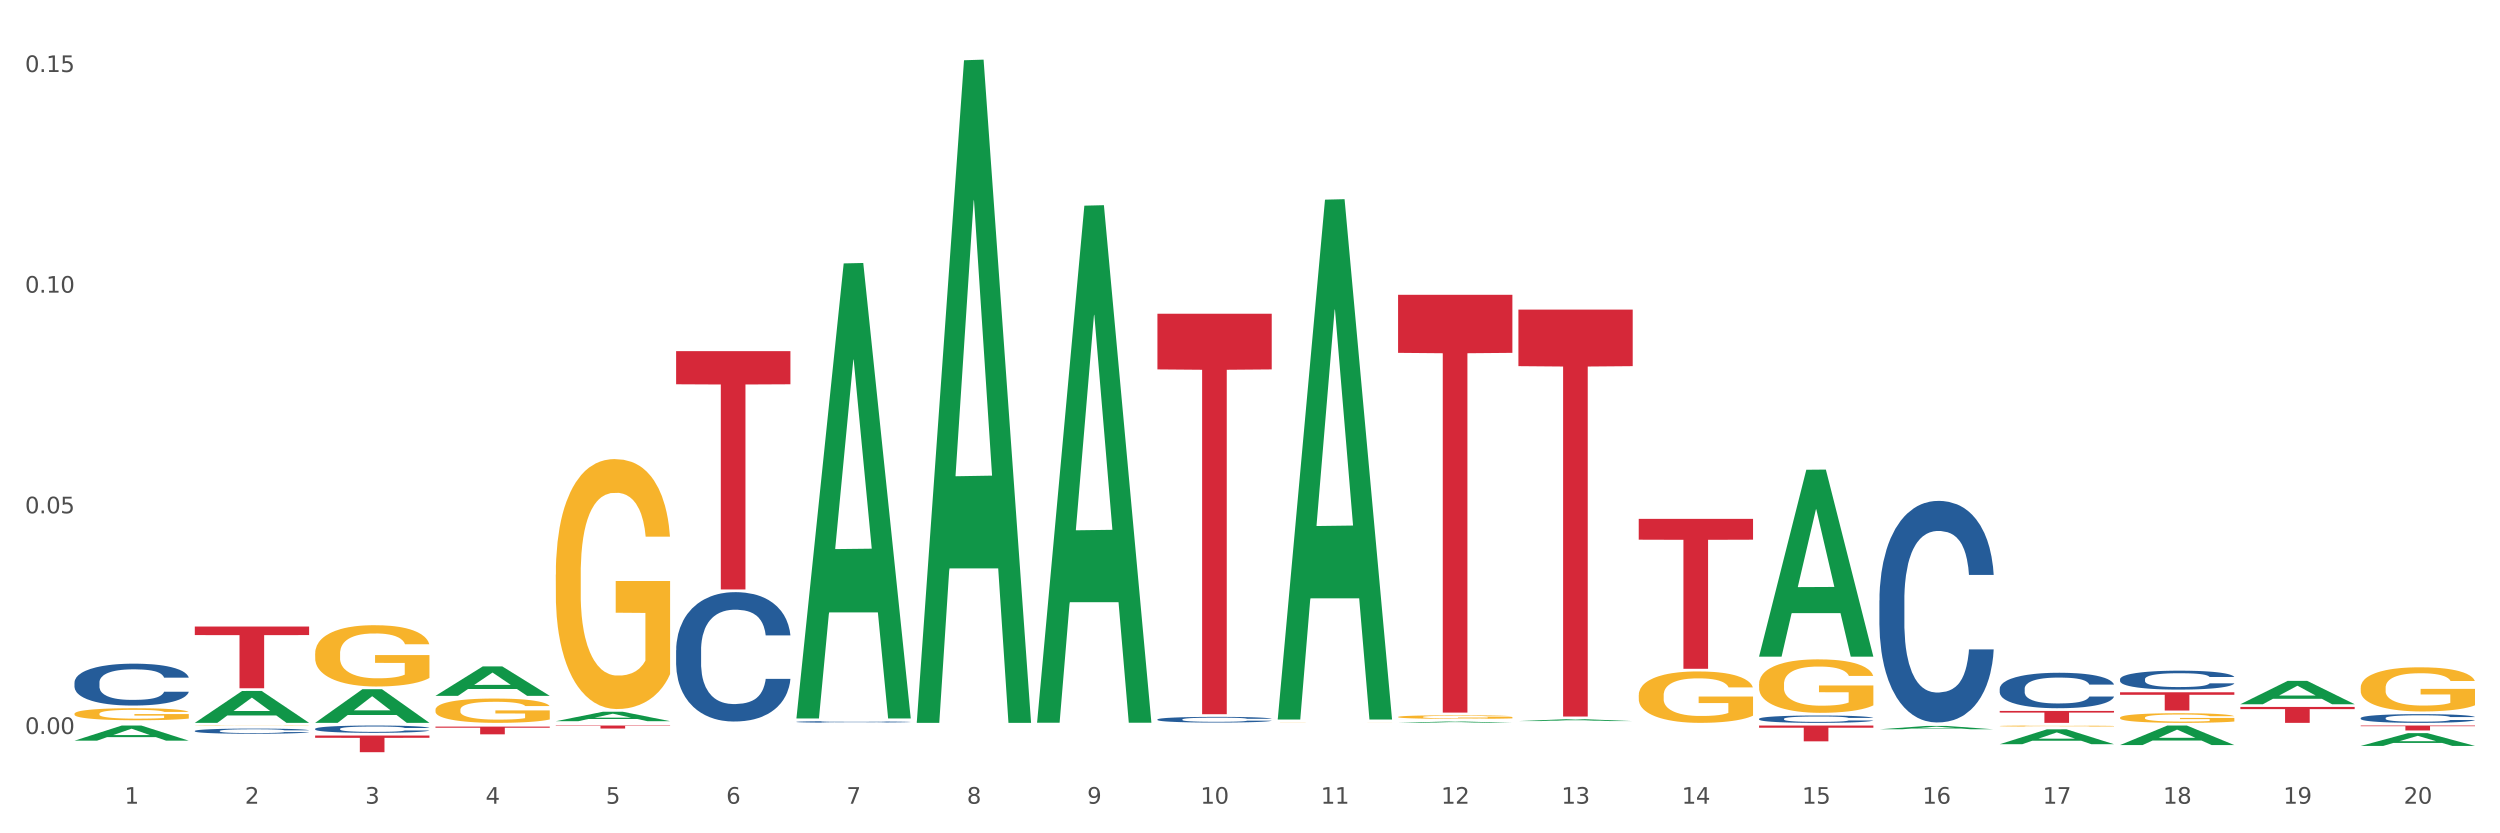 <?xml version="1.0" encoding="utf-8" standalone="no"?>
<!DOCTYPE svg PUBLIC "-//W3C//DTD SVG 1.1//EN"
  "http://www.w3.org/Graphics/SVG/1.1/DTD/svg11.dtd">
<svg xmlns:xlink="http://www.w3.org/1999/xlink" width="1080pt" height="360pt" viewBox="0 0 1080 360" xmlns="http://www.w3.org/2000/svg" version="1.1">
 <rect x="0" y="0" width="1080" height="360" fill="#333333" stroke="none"/>
 <defs>
  <style type="text/css">*{stroke-linejoin: round; stroke-linecap: butt}</style>
 </defs>
 <g id="figure_1">
  <g id="patch_1">
   <path d="M 0 360 
L 1080 360 
L 1080 0 
L 0 0 
z
" style="fill: #ffffff; stroke: #ffffff; stroke-linejoin: miter"/>
  </g>
  <g id="axes_1">
   <g id="matplotlib.axis_1">
    <g id="xtick_1">
     <g id="text_1">
      <!-- 1 -->
      <g style="fill: #4d4d4d" transform="translate(53.812 347.204) scale(0.096 -0.096)">
       <defs>
        <path id="DejaVuSans-31" d="M 794 531 
L 1825 531 
L 1825 4091 
L 703 3866 
L 703 4441 
L 1819 4666 
L 2450 4666 
L 2450 531 
L 3481 531 
L 3481 0 
L 794 0 
L 794 531 
z
" transform="scale(0.016)"/>
       </defs>
       <use xlink:href="#DejaVuSans-31"/>
      </g>
     </g>
    </g>
    <g id="xtick_2">
     <g id="text_2">
      <!-- 2 -->
      <g style="fill: #4d4d4d" transform="translate(105.793 347.204) scale(0.096 -0.096)">
       <defs>
        <path id="DejaVuSans-32" d="M 1228 531 
L 3431 531 
L 3431 0 
L 469 0 
L 469 531 
Q 828 903 1448 1529 
Q 2069 2156 2228 2338 
Q 2531 2678 2651 2914 
Q 2772 3150 2772 3378 
Q 2772 3750 2511 3984 
Q 2250 4219 1831 4219 
Q 1534 4219 1204 4116 
Q 875 4013 500 3803 
L 500 4441 
Q 881 4594 1212 4672 
Q 1544 4750 1819 4750 
Q 2544 4750 2975 4387 
Q 3406 4025 3406 3419 
Q 3406 3131 3298 2873 
Q 3191 2616 2906 2266 
Q 2828 2175 2409 1742 
Q 1991 1309 1228 531 
z
" transform="scale(0.016)"/>
       </defs>
       <use xlink:href="#DejaVuSans-32"/>
      </g>
     </g>
    </g>
    <g id="xtick_3">
     <g id="text_3">
      <!-- 3 -->
      <g style="fill: #4d4d4d" transform="translate(157.774 347.204) scale(0.096 -0.096)">
       <defs>
        <path id="DejaVuSans-33" d="M 2597 2516 
Q 3050 2419 3304 2112 
Q 3559 1806 3559 1356 
Q 3559 666 3084 287 
Q 2609 -91 1734 -91 
Q 1441 -91 1130 -33 
Q 819 25 488 141 
L 488 750 
Q 750 597 1062 519 
Q 1375 441 1716 441 
Q 2309 441 2620 675 
Q 2931 909 2931 1356 
Q 2931 1769 2642 2001 
Q 2353 2234 1838 2234 
L 1294 2234 
L 1294 2753 
L 1863 2753 
Q 2328 2753 2575 2939 
Q 2822 3125 2822 3475 
Q 2822 3834 2567 4026 
Q 2313 4219 1838 4219 
Q 1578 4219 1281 4162 
Q 984 4106 628 3988 
L 628 4550 
Q 988 4650 1302 4700 
Q 1616 4750 1894 4750 
Q 2613 4750 3031 4423 
Q 3450 4097 3450 3541 
Q 3450 3153 3228 2886 
Q 3006 2619 2597 2516 
z
" transform="scale(0.016)"/>
       </defs>
       <use xlink:href="#DejaVuSans-33"/>
      </g>
     </g>
    </g>
    <g id="xtick_4">
     <g id="text_4">
      <!-- 4 -->
      <g style="fill: #4d4d4d" transform="translate(209.756 347.204) scale(0.096 -0.096)">
       <defs>
        <path id="DejaVuSans-34" d="M 2419 4116 
L 825 1625 
L 2419 1625 
L 2419 4116 
z
M 2253 4666 
L 3047 4666 
L 3047 1625 
L 3713 1625 
L 3713 1100 
L 3047 1100 
L 3047 0 
L 2419 0 
L 2419 1100 
L 313 1100 
L 313 1709 
L 2253 4666 
z
" transform="scale(0.016)"/>
       </defs>
       <use xlink:href="#DejaVuSans-34"/>
      </g>
     </g>
    </g>
    <g id="xtick_5">
     <g id="text_5">
      <!-- 5 -->
      <g style="fill: #4d4d4d" transform="translate(261.737 347.204) scale(0.096 -0.096)">
       <defs>
        <path id="DejaVuSans-35" d="M 691 4666 
L 3169 4666 
L 3169 4134 
L 1269 4134 
L 1269 2991 
Q 1406 3038 1543 3061 
Q 1681 3084 1819 3084 
Q 2600 3084 3056 2656 
Q 3513 2228 3513 1497 
Q 3513 744 3044 326 
Q 2575 -91 1722 -91 
Q 1428 -91 1123 -41 
Q 819 9 494 109 
L 494 744 
Q 775 591 1075 516 
Q 1375 441 1709 441 
Q 2250 441 2565 725 
Q 2881 1009 2881 1497 
Q 2881 1984 2565 2268 
Q 2250 2553 1709 2553 
Q 1456 2553 1204 2497 
Q 953 2441 691 2322 
L 691 4666 
z
" transform="scale(0.016)"/>
       </defs>
       <use xlink:href="#DejaVuSans-35"/>
      </g>
     </g>
    </g>
    <g id="xtick_6">
     <g id="text_6">
      <!-- 6 -->
      <g style="fill: #4d4d4d" transform="translate(313.718 347.204) scale(0.096 -0.096)">
       <defs>
        <path id="DejaVuSans-36" d="M 2113 2584 
Q 1688 2584 1439 2293 
Q 1191 2003 1191 1497 
Q 1191 994 1439 701 
Q 1688 409 2113 409 
Q 2538 409 2786 701 
Q 3034 994 3034 1497 
Q 3034 2003 2786 2293 
Q 2538 2584 2113 2584 
z
M 3366 4563 
L 3366 3988 
Q 3128 4100 2886 4159 
Q 2644 4219 2406 4219 
Q 1781 4219 1451 3797 
Q 1122 3375 1075 2522 
Q 1259 2794 1537 2939 
Q 1816 3084 2150 3084 
Q 2853 3084 3261 2657 
Q 3669 2231 3669 1497 
Q 3669 778 3244 343 
Q 2819 -91 2113 -91 
Q 1303 -91 875 529 
Q 447 1150 447 2328 
Q 447 3434 972 4092 
Q 1497 4750 2381 4750 
Q 2619 4750 2861 4703 
Q 3103 4656 3366 4563 
z
" transform="scale(0.016)"/>
       </defs>
       <use xlink:href="#DejaVuSans-36"/>
      </g>
     </g>
    </g>
    <g id="xtick_7">
     <g id="text_7">
      <!-- 7 -->
      <g style="fill: #4d4d4d" transform="translate(365.699 347.204) scale(0.096 -0.096)">
       <defs>
        <path id="DejaVuSans-37" d="M 525 4666 
L 3525 4666 
L 3525 4397 
L 1831 0 
L 1172 0 
L 2766 4134 
L 525 4134 
L 525 4666 
z
" transform="scale(0.016)"/>
       </defs>
       <use xlink:href="#DejaVuSans-37"/>
      </g>
     </g>
    </g>
    <g id="xtick_8">
     <g id="text_8">
      <!-- 8 -->
      <g style="fill: #4d4d4d" transform="translate(417.68 347.204) scale(0.096 -0.096)">
       <defs>
        <path id="DejaVuSans-38" d="M 2034 2216 
Q 1584 2216 1326 1975 
Q 1069 1734 1069 1313 
Q 1069 891 1326 650 
Q 1584 409 2034 409 
Q 2484 409 2743 651 
Q 3003 894 3003 1313 
Q 3003 1734 2745 1975 
Q 2488 2216 2034 2216 
z
M 1403 2484 
Q 997 2584 770 2862 
Q 544 3141 544 3541 
Q 544 4100 942 4425 
Q 1341 4750 2034 4750 
Q 2731 4750 3128 4425 
Q 3525 4100 3525 3541 
Q 3525 3141 3298 2862 
Q 3072 2584 2669 2484 
Q 3125 2378 3379 2068 
Q 3634 1759 3634 1313 
Q 3634 634 3220 271 
Q 2806 -91 2034 -91 
Q 1263 -91 848 271 
Q 434 634 434 1313 
Q 434 1759 690 2068 
Q 947 2378 1403 2484 
z
M 1172 3481 
Q 1172 3119 1398 2916 
Q 1625 2713 2034 2713 
Q 2441 2713 2670 2916 
Q 2900 3119 2900 3481 
Q 2900 3844 2670 4047 
Q 2441 4250 2034 4250 
Q 1625 4250 1398 4047 
Q 1172 3844 1172 3481 
z
" transform="scale(0.016)"/>
       </defs>
       <use xlink:href="#DejaVuSans-38"/>
      </g>
     </g>
    </g>
    <g id="xtick_9">
     <g id="text_9">
      <!-- 9 -->
      <g style="fill: #4d4d4d" transform="translate(469.662 347.204) scale(0.096 -0.096)">
       <defs>
        <path id="DejaVuSans-39" d="M 703 97 
L 703 672 
Q 941 559 1184 500 
Q 1428 441 1663 441 
Q 2288 441 2617 861 
Q 2947 1281 2994 2138 
Q 2813 1869 2534 1725 
Q 2256 1581 1919 1581 
Q 1219 1581 811 2004 
Q 403 2428 403 3163 
Q 403 3881 828 4315 
Q 1253 4750 1959 4750 
Q 2769 4750 3195 4129 
Q 3622 3509 3622 2328 
Q 3622 1225 3098 567 
Q 2575 -91 1691 -91 
Q 1453 -91 1209 -44 
Q 966 3 703 97 
z
M 1959 2075 
Q 2384 2075 2632 2365 
Q 2881 2656 2881 3163 
Q 2881 3666 2632 3958 
Q 2384 4250 1959 4250 
Q 1534 4250 1286 3958 
Q 1038 3666 1038 3163 
Q 1038 2656 1286 2365 
Q 1534 2075 1959 2075 
z
" transform="scale(0.016)"/>
       </defs>
       <use xlink:href="#DejaVuSans-39"/>
      </g>
     </g>
    </g>
    <g id="xtick_10">
     <g id="text_10">
      <!-- 10 -->
      <g style="fill: #4d4d4d" transform="translate(518.589 347.204) scale(0.096 -0.096)">
       <defs>
        <path id="DejaVuSans-30" d="M 2034 4250 
Q 1547 4250 1301 3770 
Q 1056 3291 1056 2328 
Q 1056 1369 1301 889 
Q 1547 409 2034 409 
Q 2525 409 2770 889 
Q 3016 1369 3016 2328 
Q 3016 3291 2770 3770 
Q 2525 4250 2034 4250 
z
M 2034 4750 
Q 2819 4750 3233 4129 
Q 3647 3509 3647 2328 
Q 3647 1150 3233 529 
Q 2819 -91 2034 -91 
Q 1250 -91 836 529 
Q 422 1150 422 2328 
Q 422 3509 836 4129 
Q 1250 4750 2034 4750 
z
" transform="scale(0.016)"/>
       </defs>
       <use xlink:href="#DejaVuSans-31"/>
       <use xlink:href="#DejaVuSans-30" transform="translate(63.623 0)"/>
      </g>
     </g>
    </g>
    <g id="xtick_11">
     <g id="text_11">
      <!-- 11 -->
      <g style="fill: #4d4d4d" transform="translate(570.57 347.204) scale(0.096 -0.096)">
       <use xlink:href="#DejaVuSans-31"/>
       <use xlink:href="#DejaVuSans-31" transform="translate(63.623 0)"/>
      </g>
     </g>
    </g>
    <g id="xtick_12">
     <g id="text_12">
      <!-- 12 -->
      <g style="fill: #4d4d4d" transform="translate(622.551 347.204) scale(0.096 -0.096)">
       <use xlink:href="#DejaVuSans-31"/>
       <use xlink:href="#DejaVuSans-32" transform="translate(63.623 0)"/>
      </g>
     </g>
    </g>
    <g id="xtick_13">
     <g id="text_13">
      <!-- 13 -->
      <g style="fill: #4d4d4d" transform="translate(674.533 347.204) scale(0.096 -0.096)">
       <use xlink:href="#DejaVuSans-31"/>
       <use xlink:href="#DejaVuSans-33" transform="translate(63.623 0)"/>
      </g>
     </g>
    </g>
    <g id="xtick_14">
     <g id="text_14">
      <!-- 14 -->
      <g style="fill: #4d4d4d" transform="translate(726.514 347.204) scale(0.096 -0.096)">
       <use xlink:href="#DejaVuSans-31"/>
       <use xlink:href="#DejaVuSans-34" transform="translate(63.623 0)"/>
      </g>
     </g>
    </g>
    <g id="xtick_15">
     <g id="text_15">
      <!-- 15 -->
      <g style="fill: #4d4d4d" transform="translate(778.495 347.204) scale(0.096 -0.096)">
       <use xlink:href="#DejaVuSans-31"/>
       <use xlink:href="#DejaVuSans-35" transform="translate(63.623 0)"/>
      </g>
     </g>
    </g>
    <g id="xtick_16">
     <g id="text_16">
      <!-- 16 -->
      <g style="fill: #4d4d4d" transform="translate(830.476 347.204) scale(0.096 -0.096)">
       <use xlink:href="#DejaVuSans-31"/>
       <use xlink:href="#DejaVuSans-36" transform="translate(63.623 0)"/>
      </g>
     </g>
    </g>
    <g id="xtick_17">
     <g id="text_17">
      <!-- 17 -->
      <g style="fill: #4d4d4d" transform="translate(882.457 347.204) scale(0.096 -0.096)">
       <use xlink:href="#DejaVuSans-31"/>
       <use xlink:href="#DejaVuSans-37" transform="translate(63.623 0)"/>
      </g>
     </g>
    </g>
    <g id="xtick_18">
     <g id="text_18">
      <!-- 18 -->
      <g style="fill: #4d4d4d" transform="translate(934.439 347.204) scale(0.096 -0.096)">
       <use xlink:href="#DejaVuSans-31"/>
       <use xlink:href="#DejaVuSans-38" transform="translate(63.623 0)"/>
      </g>
     </g>
    </g>
    <g id="xtick_19">
     <g id="text_19">
      <!-- 19 -->
      <g style="fill: #4d4d4d" transform="translate(986.42 347.204) scale(0.096 -0.096)">
       <use xlink:href="#DejaVuSans-31"/>
       <use xlink:href="#DejaVuSans-39" transform="translate(63.623 0)"/>
      </g>
     </g>
    </g>
    <g id="xtick_20">
     <g id="text_20">
      <!-- 20 -->
      <g style="fill: #4d4d4d" transform="translate(1038.401 347.204) scale(0.096 -0.096)">
       <use xlink:href="#DejaVuSans-32"/>
       <use xlink:href="#DejaVuSans-30" transform="translate(63.623 0)"/>
      </g>
     </g>
    </g>
    <g id="xtick_21"/>
    <g id="xtick_22"/>
    <g id="xtick_23"/>
    <g id="xtick_24"/>
    <g id="xtick_25"/>
    <g id="xtick_26"/>
    <g id="xtick_27"/>
    <g id="xtick_28"/>
    <g id="xtick_29"/>
    <g id="xtick_30"/>
    <g id="xtick_31"/>
    <g id="xtick_32"/>
    <g id="xtick_33"/>
    <g id="xtick_34"/>
    <g id="xtick_35"/>
    <g id="xtick_36"/>
    <g id="xtick_37"/>
    <g id="xtick_38"/>
    <g id="xtick_39"/>
   </g>
   <g id="matplotlib.axis_2">
    <g id="ytick_1">
     <g id="text_21">
      <!-- 0.00 -->
      <g style="fill: #4d4d4d" transform="translate(10.8 317.077) scale(0.096 -0.096)">
       <defs>
        <path id="DejaVuSans-2e" d="M 684 794 
L 1344 794 
L 1344 0 
L 684 0 
L 684 794 
z
" transform="scale(0.016)"/>
       </defs>
       <use xlink:href="#DejaVuSans-30"/>
       <use xlink:href="#DejaVuSans-2e" transform="translate(63.623 0)"/>
       <use xlink:href="#DejaVuSans-30" transform="translate(95.41 0)"/>
       <use xlink:href="#DejaVuSans-30" transform="translate(159.033 0)"/>
      </g>
     </g>
    </g>
    <g id="ytick_2">
     <g id="text_22">
      <!-- 0.05 -->
      <g style="fill: #4d4d4d" transform="translate(10.8 221.756) scale(0.096 -0.096)">
       <use xlink:href="#DejaVuSans-30"/>
       <use xlink:href="#DejaVuSans-2e" transform="translate(63.623 0)"/>
       <use xlink:href="#DejaVuSans-30" transform="translate(95.41 0)"/>
       <use xlink:href="#DejaVuSans-35" transform="translate(159.033 0)"/>
      </g>
     </g>
    </g>
    <g id="ytick_3">
     <g id="text_23">
      <!-- 0.10 -->
      <g style="fill: #4d4d4d" transform="translate(10.8 126.434) scale(0.096 -0.096)">
       <use xlink:href="#DejaVuSans-30"/>
       <use xlink:href="#DejaVuSans-2e" transform="translate(63.623 0)"/>
       <use xlink:href="#DejaVuSans-31" transform="translate(95.41 0)"/>
       <use xlink:href="#DejaVuSans-30" transform="translate(159.033 0)"/>
      </g>
     </g>
    </g>
    <g id="ytick_4">
     <g id="text_24">
      <!-- 0.15 -->
      <g style="fill: #4d4d4d" transform="translate(10.8 31.113) scale(0.096 -0.096)">
       <use xlink:href="#DejaVuSans-30"/>
       <use xlink:href="#DejaVuSans-2e" transform="translate(63.623 0)"/>
       <use xlink:href="#DejaVuSans-31" transform="translate(95.41 0)"/>
       <use xlink:href="#DejaVuSans-35" transform="translate(159.033 0)"/>
      </g>
     </g>
    </g>
    <g id="ytick_5"/>
    <g id="ytick_6"/>
    <g id="ytick_7"/>
   </g>
   <g id="PolyCollection_1">
    <path d="M 915.855 321.858 
L 915.906 321.85 
L 936.27 313.438 
L 944.721 313.43 
L 965.238 321.874 
L 955.463 321.874 
L 951.034 319.907 
L 930.008 319.907 
L 929.856 319.939 
L 925.579 321.874 
L 915.855 321.874 
L 915.855 321.858 
L 932.656 318.734 
L 948.387 318.726 
L 940.597 315.229 
L 940.496 315.214 
L 940.394 315.237 
L 932.605 318.726 
L 932.656 318.734 
L 915.855 321.858 
z
" clip-path="url(#p29f49ea9da)" style="fill: #109648"/>
    <path d="M 967.837 304.212 
L 967.888 304.202 
L 988.251 294.144 
L 996.702 294.135 
L 1017.219 304.231 
L 1007.444 304.231 
L 1003.015 301.88 
L 981.989 301.88 
L 981.837 301.918 
L 977.56 304.231 
L 967.837 304.231 
L 967.837 304.212 
L 984.637 300.477 
L 1000.368 300.467 
L 992.579 296.287 
L 992.477 296.268 
L 992.375 296.296 
L 984.586 300.467 
L 984.637 300.477 
L 967.837 304.212 
z
" clip-path="url(#p29f49ea9da)" style="fill: #109648"/>
    <path d="M 863.874 321.489 
L 863.925 321.483 
L 884.289 315.062 
L 892.74 315.056 
L 913.256 321.501 
L 903.482 321.501 
L 899.053 320 
L 878.027 320 
L 877.874 320.024 
L 873.598 321.501 
L 863.874 321.501 
L 863.874 321.489 
L 880.674 319.105 
L 896.405 319.099 
L 888.616 316.43 
L 888.514 316.418 
L 888.413 316.436 
L 880.623 319.099 
L 880.674 319.105 
L 863.874 321.489 
z
" clip-path="url(#p29f49ea9da)" style="fill: #109648"/>
    <path d="M 811.893 315.054 
L 811.944 315.053 
L 832.308 313.592 
L 840.759 313.591 
L 861.275 315.057 
L 851.501 315.057 
L 847.071 314.716 
L 826.046 314.716 
L 825.893 314.721 
L 821.617 315.057 
L 811.893 315.057 
L 811.893 315.054 
L 828.693 314.512 
L 844.424 314.511 
L 836.635 313.903 
L 836.533 313.901 
L 836.431 313.905 
L 828.642 314.511 
L 828.693 314.512 
L 811.893 315.054 
z
" clip-path="url(#p29f49ea9da)" style="fill: #109648"/>
    <path d="M 292.081 151.698 
L 341.463 151.698 
L 341.463 166.006 
L 322.038 166.102 
L 322.038 254.654 
L 311.389 254.654 
L 311.389 166.102 
L 292.081 166.006 
L 292.081 151.795 
L 292.081 151.698 
z
" clip-path="url(#p29f49ea9da)" style="fill: #d62839"/>
    <path d="M 655.949 133.742 
L 705.332 133.742 
L 705.332 158.174 
L 685.906 158.339 
L 685.906 309.551 
L 675.258 309.551 
L 675.258 158.339 
L 655.949 158.174 
L 655.949 133.908 
L 655.949 133.742 
z
" clip-path="url(#p29f49ea9da)" style="fill: #d62839"/>
    <path d="M 603.968 127.347 
L 653.35 127.347 
L 653.35 152.431 
L 633.925 152.6 
L 633.925 307.849 
L 623.276 307.849 
L 623.276 152.6 
L 603.968 152.431 
L 603.968 127.516 
L 603.968 127.347 
z
" clip-path="url(#p29f49ea9da)" style="fill: #d62839"/>
    <path d="M 500.006 135.544 
L 549.388 135.544 
L 549.388 159.585 
L 529.963 159.747 
L 529.963 308.538 
L 519.314 308.538 
L 519.314 159.747 
L 500.006 159.585 
L 500.006 135.707 
L 500.006 135.544 
z
" clip-path="url(#p29f49ea9da)" style="fill: #d62839"/>
    <path d="M 759.912 313.43 
L 809.294 313.43 
L 809.294 314.379 
L 789.869 314.385 
L 789.869 320.26 
L 779.22 320.26 
L 779.22 314.385 
L 759.912 314.379 
L 759.912 313.436 
L 759.912 313.43 
z
" clip-path="url(#p29f49ea9da)" style="fill: #d62839"/>
    <path d="M 863.874 307.11 
L 913.256 307.11 
L 913.256 307.828 
L 893.831 307.833 
L 893.831 312.279 
L 883.182 312.279 
L 883.182 307.833 
L 863.874 307.828 
L 863.874 307.114 
L 863.874 307.11 
z
" clip-path="url(#p29f49ea9da)" style="fill: #d62839"/>
    <path d="M 915.855 299.062 
L 965.238 299.062 
L 965.238 300.159 
L 945.812 300.167 
L 945.812 306.957 
L 935.164 306.957 
L 935.164 300.167 
L 915.855 300.159 
L 915.855 299.069 
L 915.855 299.062 
z
" clip-path="url(#p29f49ea9da)" style="fill: #d62839"/>
    <path d="M 551.987 310.407 
L 552.038 310.196 
L 572.402 86.251 
L 580.853 86.04 
L 601.369 310.83 
L 591.595 310.83 
L 587.165 258.484 
L 566.14 258.484 
L 565.987 259.328 
L 561.711 310.83 
L 551.987 310.83 
L 551.987 310.407 
L 568.787 227.246 
L 584.518 227.035 
L 576.729 133.953 
L 576.627 133.53 
L 576.525 134.164 
L 568.736 227.035 
L 568.787 227.246 
L 551.987 310.407 
z
" clip-path="url(#p29f49ea9da)" style="fill: #109648"/>
    <path d="M 240.1 311.554 
L 240.151 311.55 
L 260.514 307.465 
L 268.965 307.461 
L 289.482 311.562 
L 279.707 311.562 
L 275.278 310.607 
L 254.253 310.607 
L 254.1 310.622 
L 249.824 311.562 
L 240.1 311.562 
L 240.1 311.554 
L 256.9 310.037 
L 272.631 310.033 
L 264.842 308.335 
L 264.74 308.327 
L 264.638 308.339 
L 256.849 310.033 
L 256.9 310.037 
L 240.1 311.554 
z
" clip-path="url(#p29f49ea9da)" style="fill: #109648"/>
    <path d="M 188.119 300.589 
L 188.17 300.577 
L 208.533 287.897 
L 216.984 287.885 
L 237.501 300.612 
L 227.726 300.612 
L 223.297 297.649 
L 202.271 297.649 
L 202.119 297.697 
L 197.842 300.612 
L 188.119 300.612 
L 188.119 300.589 
L 204.919 295.88 
L 220.65 295.868 
L 212.861 290.598 
L 212.759 290.574 
L 212.657 290.61 
L 204.868 295.868 
L 204.919 295.88 
L 188.119 300.589 
z
" clip-path="url(#p29f49ea9da)" style="fill: #109648"/>
    <path d="M 396.043 311.741 
L 396.094 311.472 
L 416.458 26.029 
L 424.909 25.759 
L 445.426 312.279 
L 435.651 312.279 
L 431.222 245.559 
L 410.196 245.559 
L 410.044 246.635 
L 405.767 312.279 
L 396.043 312.279 
L 396.043 311.741 
L 412.844 205.742 
L 428.575 205.473 
L 420.785 86.83 
L 420.684 86.292 
L 420.582 87.099 
L 412.793 205.473 
L 412.844 205.742 
L 396.043 311.741 
z
" clip-path="url(#p29f49ea9da)" style="fill: #109648"/>
    <path d="M 448.025 311.803 
L 448.076 311.593 
L 468.439 88.848 
L 476.89 88.638 
L 497.407 312.222 
L 487.632 312.222 
L 483.203 260.158 
L 462.177 260.158 
L 462.025 260.997 
L 457.748 312.222 
L 448.025 312.222 
L 448.025 311.803 
L 464.825 229.087 
L 480.556 228.877 
L 472.767 136.294 
L 472.665 135.874 
L 472.563 136.504 
L 464.774 228.877 
L 464.825 229.087 
L 448.025 311.803 
z
" clip-path="url(#p29f49ea9da)" style="fill: #109648"/>
    <path d="M 759.912 310.526 
L 759.97 310.523 
L 759.97 310.442 
L 760.145 310.332 
L 760.787 310.128 
L 761.605 309.974 
L 763.006 309.794 
L 763.764 309.718 
L 764.757 309.634 
L 766.8 309.497 
L 769.135 309.381 
L 770.769 309.317 
L 771.995 309.277 
L 774.738 309.204 
L 776.314 309.172 
L 777.949 309.146 
L 779.349 309.128 
L 781.684 309.108 
L 783.552 309.099 
L 785.712 309.096 
L 787.521 309.099 
L 789.915 309.111 
L 793.417 309.146 
L 794.76 309.166 
L 796.569 309.201 
L 798.437 309.247 
L 799.955 309.294 
L 801.706 309.361 
L 803.515 309.448 
L 805.266 309.558 
L 806.492 309.66 
L 807.484 309.768 
L 808.36 309.899 
L 809.002 310.041 
L 809.294 310.16 
L 798.612 310.16 
L 798.32 310.053 
L 797.736 309.936 
L 797.153 309.858 
L 796.511 309.794 
L 795.518 309.721 
L 794.643 309.675 
L 793.183 309.62 
L 791.841 309.585 
L 790.732 309.564 
L 789.389 309.547 
L 786.529 309.529 
L 784.486 309.529 
L 783.202 309.535 
L 781.626 309.55 
L 780.283 309.57 
L 778.707 309.605 
L 777.482 309.643 
L 776.256 309.692 
L 775.555 309.727 
L 774.505 309.791 
L 773.804 309.843 
L 772.87 309.933 
L 772.345 309.997 
L 771.411 310.163 
L 771.002 310.285 
L 770.827 310.369 
L 770.711 310.462 
L 770.711 310.916 
L 771.061 311.119 
L 771.353 311.206 
L 771.82 311.305 
L 772.695 311.433 
L 773.979 311.558 
L 775.322 311.648 
L 776.431 311.703 
L 777.482 311.744 
L 778.532 311.776 
L 779.816 311.805 
L 780.867 311.823 
L 782.443 311.84 
L 784.311 311.849 
L 785.77 311.849 
L 788.747 311.834 
L 790.09 311.82 
L 791.374 311.799 
L 792.775 311.767 
L 793.884 311.733 
L 794.526 311.706 
L 795.577 311.651 
L 796.394 311.593 
L 797.094 311.526 
L 797.561 311.468 
L 798.087 311.381 
L 798.495 311.282 
L 798.612 311.23 
L 809.294 311.23 
L 809.061 311.334 
L 808.652 311.436 
L 807.835 311.573 
L 807.193 311.651 
L 806.2 311.747 
L 805.15 311.828 
L 803.69 311.919 
L 802.348 311.985 
L 800.947 312.044 
L 799.429 312.096 
L 796.686 312.169 
L 795.693 312.189 
L 793.592 312.224 
L 791.958 312.244 
L 789.564 312.264 
L 787.113 312.276 
L 784.545 312.279 
L 782.268 312.273 
L 779.758 312.256 
L 778.182 312.238 
L 776.431 312.212 
L 774.388 312.171 
L 772.462 312.122 
L 770.652 312.064 
L 768.959 311.997 
L 767.383 311.921 
L 765.34 311.796 
L 763.823 311.674 
L 762.714 311.561 
L 761.955 311.465 
L 761.196 311.343 
L 760.787 311.259 
L 760.145 311.055 
L 759.912 310.866 
L 759.912 310.526 
z
" clip-path="url(#p29f49ea9da)" style="fill: #255c99"/>
    <path d="M 811.893 259.391 
L 811.951 259.303 
L 811.951 256.855 
L 812.127 253.533 
L 812.769 247.414 
L 813.586 242.78 
L 814.987 237.36 
L 815.746 235.087 
L 816.738 232.551 
L 818.781 228.443 
L 821.116 224.946 
L 822.75 223.022 
L 823.976 221.798 
L 826.719 219.613 
L 828.295 218.651 
L 829.93 217.864 
L 831.331 217.34 
L 833.666 216.728 
L 835.533 216.465 
L 837.693 216.378 
L 839.503 216.465 
L 841.896 216.815 
L 845.398 217.864 
L 846.741 218.476 
L 848.55 219.525 
L 850.418 220.924 
L 851.936 222.323 
L 853.687 224.334 
L 855.496 226.956 
L 857.248 230.278 
L 858.473 233.338 
L 859.466 236.573 
L 860.341 240.507 
L 860.983 244.791 
L 861.275 248.375 
L 850.593 248.375 
L 850.301 245.14 
L 849.718 241.644 
L 849.134 239.283 
L 848.492 237.36 
L 847.5 235.174 
L 846.624 233.775 
L 845.165 232.114 
L 843.822 231.065 
L 842.713 230.453 
L 841.371 229.929 
L 838.51 229.404 
L 836.467 229.404 
L 835.183 229.579 
L 833.607 230.016 
L 832.265 230.628 
L 830.689 231.677 
L 829.463 232.814 
L 828.237 234.3 
L 827.537 235.349 
L 826.486 237.272 
L 825.785 238.846 
L 824.851 241.556 
L 824.326 243.479 
L 823.392 248.463 
L 822.984 252.134 
L 822.808 254.67 
L 822.692 257.467 
L 822.692 271.105 
L 823.042 277.225 
L 823.334 279.848 
L 823.801 282.82 
L 824.676 286.667 
L 825.961 290.426 
L 827.303 293.136 
L 828.412 294.797 
L 829.463 296.021 
L 830.513 296.983 
L 831.798 297.857 
L 832.848 298.382 
L 834.424 298.906 
L 836.292 299.169 
L 837.752 299.169 
L 840.728 298.731 
L 842.071 298.294 
L 843.355 297.682 
L 844.756 296.721 
L 845.865 295.672 
L 846.507 294.885 
L 847.558 293.224 
L 848.375 291.475 
L 849.076 289.464 
L 849.543 287.716 
L 850.068 285.093 
L 850.476 282.121 
L 850.593 280.547 
L 861.275 280.547 
L 861.042 283.695 
L 860.633 286.754 
L 859.816 290.863 
L 859.174 293.224 
L 858.182 296.109 
L 857.131 298.557 
L 855.672 301.267 
L 854.329 303.277 
L 852.928 305.026 
L 851.41 306.6 
L 848.667 308.785 
L 847.675 309.397 
L 845.573 310.446 
L 843.939 311.058 
L 841.546 311.67 
L 839.094 312.02 
L 836.526 312.107 
L 834.249 311.932 
L 831.739 311.408 
L 830.163 310.883 
L 828.412 310.097 
L 826.369 308.873 
L 824.443 307.386 
L 822.633 305.638 
L 820.941 303.627 
L 819.365 301.354 
L 817.322 297.595 
L 815.804 293.923 
L 814.695 290.514 
L 813.936 287.629 
L 813.177 283.957 
L 812.769 281.421 
L 812.127 275.302 
L 811.893 269.619 
L 811.893 259.391 
z
" clip-path="url(#p29f49ea9da)" style="fill: #255c99"/>
    <path d="M 863.874 297.519 
L 863.933 297.505 
L 863.933 297.113 
L 864.108 296.582 
L 864.75 295.602 
L 865.567 294.86 
L 866.968 293.992 
L 867.727 293.629 
L 868.719 293.223 
L 870.762 292.565 
L 873.097 292.005 
L 874.731 291.697 
L 875.957 291.501 
L 878.701 291.151 
L 880.277 290.997 
L 881.911 290.871 
L 883.312 290.787 
L 885.647 290.689 
L 887.515 290.647 
L 889.674 290.633 
L 891.484 290.647 
L 893.877 290.703 
L 897.379 290.871 
L 898.722 290.969 
L 900.531 291.137 
L 902.399 291.361 
L 903.917 291.585 
L 905.668 291.907 
L 907.478 292.327 
L 909.229 292.859 
L 910.455 293.349 
L 911.447 293.866 
L 912.322 294.496 
L 912.965 295.182 
L 913.256 295.756 
L 902.574 295.756 
L 902.283 295.238 
L 901.699 294.678 
L 901.115 294.3 
L 900.473 293.992 
L 899.481 293.643 
L 898.605 293.419 
L 897.146 293.153 
L 895.803 292.985 
L 894.694 292.887 
L 893.352 292.803 
L 890.492 292.719 
L 888.449 292.719 
L 887.164 292.747 
L 885.588 292.817 
L 884.246 292.915 
L 882.67 293.083 
L 881.444 293.265 
L 880.218 293.503 
L 879.518 293.671 
L 878.467 293.978 
L 877.767 294.23 
L 876.833 294.664 
L 876.307 294.972 
L 875.373 295.77 
L 874.965 296.358 
L 874.79 296.764 
L 874.673 297.211 
L 874.673 299.395 
L 875.023 300.375 
L 875.315 300.794 
L 875.782 301.27 
L 876.658 301.886 
L 877.942 302.488 
L 879.284 302.922 
L 880.393 303.188 
L 881.444 303.384 
L 882.495 303.538 
L 883.779 303.678 
L 884.83 303.762 
L 886.406 303.846 
L 888.273 303.887 
L 889.733 303.887 
L 892.71 303.818 
L 894.052 303.748 
L 895.336 303.65 
L 896.737 303.496 
L 897.846 303.328 
L 898.488 303.202 
L 899.539 302.936 
L 900.356 302.656 
L 901.057 302.334 
L 901.524 302.054 
L 902.049 301.634 
L 902.458 301.158 
L 902.574 300.906 
L 913.256 300.906 
L 913.023 301.41 
L 912.614 301.9 
L 911.797 302.558 
L 911.155 302.936 
L 910.163 303.398 
L 909.112 303.79 
L 907.653 304.223 
L 906.31 304.545 
L 904.909 304.825 
L 903.392 305.077 
L 900.648 305.427 
L 899.656 305.525 
L 897.555 305.693 
L 895.92 305.791 
L 893.527 305.889 
L 891.075 305.945 
L 888.507 305.959 
L 886.23 305.931 
L 883.72 305.847 
L 882.144 305.763 
L 880.393 305.637 
L 878.35 305.441 
L 876.424 305.203 
L 874.615 304.923 
L 872.922 304.601 
L 871.346 304.237 
L 869.303 303.636 
L 867.785 303.048 
L 866.676 302.502 
L 865.917 302.04 
L 865.158 301.452 
L 864.75 301.046 
L 864.108 300.067 
L 863.874 299.157 
L 863.874 297.519 
z
" clip-path="url(#p29f49ea9da)" style="fill: #255c99"/>
    <path d="M 915.855 293.404 
L 915.914 293.397 
L 915.914 293.188 
L 916.089 292.904 
L 916.731 292.38 
L 917.548 291.984 
L 918.949 291.521 
L 919.708 291.327 
L 920.7 291.11 
L 922.743 290.759 
L 925.078 290.46 
L 926.713 290.295 
L 927.938 290.191 
L 930.682 290.004 
L 932.258 289.922 
L 933.892 289.854 
L 935.293 289.809 
L 937.628 289.757 
L 939.496 289.735 
L 941.656 289.727 
L 943.465 289.735 
L 945.858 289.765 
L 949.361 289.854 
L 950.703 289.907 
L 952.513 289.996 
L 954.381 290.116 
L 955.898 290.235 
L 957.649 290.407 
L 959.459 290.632 
L 961.21 290.916 
L 962.436 291.177 
L 963.428 291.454 
L 964.304 291.79 
L 964.946 292.156 
L 965.238 292.463 
L 954.556 292.463 
L 954.264 292.186 
L 953.68 291.887 
L 953.096 291.685 
L 952.454 291.521 
L 951.462 291.334 
L 950.586 291.215 
L 949.127 291.073 
L 947.785 290.983 
L 946.676 290.931 
L 945.333 290.886 
L 942.473 290.841 
L 940.43 290.841 
L 939.146 290.856 
L 937.57 290.893 
L 936.227 290.945 
L 934.651 291.035 
L 933.425 291.132 
L 932.199 291.259 
L 931.499 291.349 
L 930.448 291.513 
L 929.748 291.648 
L 928.814 291.88 
L 928.289 292.044 
L 927.355 292.47 
L 926.946 292.784 
L 926.771 293.001 
L 926.654 293.24 
L 926.654 294.406 
L 927.004 294.929 
L 927.296 295.153 
L 927.763 295.407 
L 928.639 295.736 
L 929.923 296.058 
L 931.265 296.289 
L 932.375 296.431 
L 933.425 296.536 
L 934.476 296.618 
L 935.76 296.693 
L 936.811 296.738 
L 938.387 296.783 
L 940.255 296.805 
L 941.714 296.805 
L 944.691 296.768 
L 946.033 296.73 
L 947.318 296.678 
L 948.719 296.596 
L 949.828 296.506 
L 950.47 296.439 
L 951.52 296.297 
L 952.338 296.147 
L 953.038 295.975 
L 953.505 295.826 
L 954.03 295.602 
L 954.439 295.348 
L 954.556 295.213 
L 965.238 295.213 
L 965.004 295.482 
L 964.596 295.744 
L 963.778 296.095 
L 963.136 296.297 
L 962.144 296.543 
L 961.093 296.753 
L 959.634 296.984 
L 958.291 297.156 
L 956.89 297.306 
L 955.373 297.44 
L 952.629 297.627 
L 951.637 297.68 
L 949.536 297.769 
L 947.901 297.822 
L 945.508 297.874 
L 943.056 297.904 
L 940.488 297.911 
L 938.212 297.896 
L 935.702 297.851 
L 934.126 297.807 
L 932.375 297.739 
L 930.332 297.635 
L 928.405 297.508 
L 926.596 297.358 
L 924.903 297.186 
L 923.327 296.992 
L 921.284 296.671 
L 919.766 296.357 
L 918.657 296.065 
L 917.898 295.818 
L 917.14 295.505 
L 916.731 295.288 
L 916.089 294.765 
L 915.855 294.279 
L 915.855 293.404 
z
" clip-path="url(#p29f49ea9da)" style="fill: #255c99"/>
    <path d="M 1019.818 310.199 
L 1019.876 310.196 
L 1019.876 310.099 
L 1020.051 309.968 
L 1020.693 309.727 
L 1021.511 309.544 
L 1022.912 309.33 
L 1023.67 309.24 
L 1024.663 309.14 
L 1026.706 308.978 
L 1029.041 308.84 
L 1030.675 308.764 
L 1031.901 308.716 
L 1034.644 308.63 
L 1036.22 308.592 
L 1037.855 308.561 
L 1039.256 308.54 
L 1041.59 308.516 
L 1043.458 308.506 
L 1045.618 308.502 
L 1047.427 308.506 
L 1049.821 308.519 
L 1053.323 308.561 
L 1054.666 308.585 
L 1056.475 308.626 
L 1058.343 308.681 
L 1059.861 308.737 
L 1061.612 308.816 
L 1063.421 308.919 
L 1065.172 309.051 
L 1066.398 309.171 
L 1067.39 309.299 
L 1068.266 309.454 
L 1068.908 309.623 
L 1069.2 309.764 
L 1058.518 309.764 
L 1058.226 309.637 
L 1057.642 309.499 
L 1057.059 309.406 
L 1056.417 309.33 
L 1055.424 309.244 
L 1054.549 309.188 
L 1053.09 309.123 
L 1051.747 309.082 
L 1050.638 309.057 
L 1049.295 309.037 
L 1046.435 309.016 
L 1044.392 309.016 
L 1043.108 309.023 
L 1041.532 309.04 
L 1040.189 309.064 
L 1038.613 309.106 
L 1037.388 309.151 
L 1036.162 309.209 
L 1035.461 309.251 
L 1034.411 309.326 
L 1033.71 309.389 
L 1032.776 309.495 
L 1032.251 309.571 
L 1031.317 309.768 
L 1030.908 309.913 
L 1030.733 310.013 
L 1030.617 310.123 
L 1030.617 310.661 
L 1030.967 310.903 
L 1031.259 311.006 
L 1031.726 311.123 
L 1032.601 311.275 
L 1033.885 311.424 
L 1035.228 311.53 
L 1036.337 311.596 
L 1037.388 311.644 
L 1038.438 311.682 
L 1039.722 311.717 
L 1040.773 311.737 
L 1042.349 311.758 
L 1044.217 311.768 
L 1045.676 311.768 
L 1048.653 311.751 
L 1049.996 311.734 
L 1051.28 311.71 
L 1052.681 311.672 
L 1053.79 311.631 
L 1054.432 311.599 
L 1055.483 311.534 
L 1056.3 311.465 
L 1057 311.386 
L 1057.467 311.317 
L 1057.993 311.213 
L 1058.401 311.096 
L 1058.518 311.034 
L 1069.2 311.034 
L 1068.967 311.158 
L 1068.558 311.279 
L 1067.741 311.441 
L 1067.099 311.534 
L 1066.106 311.648 
L 1065.056 311.744 
L 1063.596 311.851 
L 1062.254 311.931 
L 1060.853 312 
L 1059.335 312.062 
L 1056.592 312.148 
L 1055.599 312.172 
L 1053.498 312.213 
L 1051.864 312.238 
L 1049.47 312.262 
L 1047.019 312.276 
L 1044.451 312.279 
L 1042.174 312.272 
L 1039.664 312.251 
L 1038.088 312.231 
L 1036.337 312.2 
L 1034.294 312.151 
L 1032.368 312.093 
L 1030.558 312.024 
L 1028.865 311.944 
L 1027.289 311.855 
L 1025.246 311.706 
L 1023.729 311.562 
L 1022.62 311.427 
L 1021.861 311.313 
L 1021.102 311.168 
L 1020.693 311.068 
L 1020.051 310.827 
L 1019.818 310.603 
L 1019.818 310.199 
z
" clip-path="url(#p29f49ea9da)" style="fill: #255c99"/>
    <path d="M 32.175 319.965 
L 32.226 319.959 
L 52.59 313.436 
L 61.041 313.43 
L 81.557 319.977 
L 71.783 319.977 
L 67.353 318.453 
L 46.328 318.453 
L 46.175 318.477 
L 41.899 319.977 
L 32.175 319.977 
L 32.175 319.965 
L 48.975 317.543 
L 64.706 317.537 
L 56.917 314.825 
L 56.815 314.813 
L 56.713 314.831 
L 48.924 317.537 
L 48.975 317.543 
L 32.175 319.965 
z
" clip-path="url(#p29f49ea9da)" style="fill: #109648"/>
    <path d="M 136.137 312.252 
L 136.188 312.238 
L 156.552 297.739 
L 165.003 297.725 
L 185.52 312.279 
L 175.745 312.279 
L 171.316 308.89 
L 150.29 308.89 
L 150.137 308.945 
L 145.861 312.279 
L 136.137 312.279 
L 136.137 312.252 
L 152.938 306.867 
L 168.669 306.854 
L 160.879 300.827 
L 160.778 300.8 
L 160.676 300.841 
L 152.887 306.854 
L 152.938 306.867 
L 136.137 312.252 
z
" clip-path="url(#p29f49ea9da)" style="fill: #109648"/>
    <path d="M 84.156 312.253 
L 84.207 312.24 
L 104.571 298.5 
L 113.022 298.487 
L 133.538 312.279 
L 123.764 312.279 
L 119.335 309.067 
L 98.309 309.067 
L 98.156 309.119 
L 93.88 312.279 
L 84.156 312.279 
L 84.156 312.253 
L 100.956 307.151 
L 116.687 307.138 
L 108.898 301.427 
L 108.796 301.401 
L 108.695 301.44 
L 100.905 307.138 
L 100.956 307.151 
L 84.156 312.253 
z
" clip-path="url(#p29f49ea9da)" style="fill: #109648"/>
    <path d="M 344.062 310.006 
L 344.113 309.822 
L 364.477 113.79 
L 372.928 113.605 
L 393.444 310.376 
L 383.67 310.376 
L 379.241 264.555 
L 358.215 264.555 
L 358.062 265.294 
L 353.786 310.376 
L 344.062 310.376 
L 344.062 310.006 
L 360.862 237.211 
L 376.593 237.026 
L 368.804 155.546 
L 368.702 155.177 
L 368.601 155.731 
L 360.811 237.026 
L 360.862 237.211 
L 344.062 310.006 
z
" clip-path="url(#p29f49ea9da)" style="fill: #109648"/>
    <path d="M 32.175 294.833 
L 32.233 294.816 
L 32.233 294.354 
L 32.408 293.725 
L 33.051 292.568 
L 33.868 291.692 
L 35.269 290.668 
L 36.028 290.238 
L 37.02 289.759 
L 39.063 288.982 
L 41.398 288.321 
L 43.032 287.957 
L 44.258 287.726 
L 47.001 287.312 
L 48.577 287.131 
L 50.212 286.982 
L 51.613 286.883 
L 53.948 286.767 
L 55.815 286.717 
L 57.975 286.701 
L 59.785 286.717 
L 62.178 286.784 
L 65.68 286.982 
L 67.023 287.098 
L 68.832 287.296 
L 70.7 287.56 
L 72.218 287.825 
L 73.969 288.205 
L 75.778 288.701 
L 77.53 289.329 
L 78.755 289.907 
L 79.748 290.519 
L 80.623 291.263 
L 81.265 292.073 
L 81.557 292.75 
L 70.875 292.75 
L 70.583 292.139 
L 70 291.478 
L 69.416 291.031 
L 68.774 290.668 
L 67.782 290.255 
L 66.906 289.99 
L 65.447 289.676 
L 64.104 289.478 
L 62.995 289.362 
L 61.653 289.263 
L 58.792 289.164 
L 56.749 289.164 
L 55.465 289.197 
L 53.889 289.279 
L 52.547 289.395 
L 50.971 289.593 
L 49.745 289.808 
L 48.519 290.089 
L 47.819 290.288 
L 46.768 290.651 
L 46.067 290.949 
L 45.133 291.461 
L 44.608 291.825 
L 43.674 292.767 
L 43.266 293.461 
L 43.09 293.94 
L 42.974 294.469 
L 42.974 297.048 
L 43.324 298.205 
L 43.616 298.7 
L 44.083 299.262 
L 44.958 299.99 
L 46.242 300.7 
L 47.585 301.213 
L 48.694 301.527 
L 49.745 301.758 
L 50.795 301.94 
L 52.08 302.105 
L 53.13 302.205 
L 54.706 302.304 
L 56.574 302.353 
L 58.033 302.353 
L 61.01 302.271 
L 62.353 302.188 
L 63.637 302.072 
L 65.038 301.89 
L 66.147 301.692 
L 66.789 301.543 
L 67.84 301.229 
L 68.657 300.899 
L 69.358 300.519 
L 69.825 300.188 
L 70.35 299.692 
L 70.758 299.13 
L 70.875 298.833 
L 81.557 298.833 
L 81.324 299.428 
L 80.915 300.006 
L 80.098 300.783 
L 79.456 301.229 
L 78.463 301.775 
L 77.413 302.238 
L 75.953 302.75 
L 74.611 303.13 
L 73.21 303.461 
L 71.692 303.758 
L 68.949 304.171 
L 67.957 304.287 
L 65.855 304.485 
L 64.221 304.601 
L 61.828 304.717 
L 59.376 304.783 
L 56.808 304.799 
L 54.531 304.766 
L 52.021 304.667 
L 50.445 304.568 
L 48.694 304.419 
L 46.651 304.188 
L 44.725 303.907 
L 42.915 303.576 
L 41.223 303.196 
L 39.647 302.766 
L 37.604 302.056 
L 36.086 301.362 
L 34.977 300.717 
L 34.218 300.172 
L 33.459 299.477 
L 33.051 298.998 
L 32.408 297.841 
L 32.175 296.767 
L 32.175 294.833 
z
" clip-path="url(#p29f49ea9da)" style="fill: #255c99"/>
    <path d="M 84.156 315.752 
L 84.215 315.75 
L 84.215 315.693 
L 84.39 315.615 
L 85.032 315.471 
L 85.849 315.362 
L 87.25 315.235 
L 88.009 315.182 
L 89.001 315.122 
L 91.044 315.026 
L 93.379 314.944 
L 95.013 314.899 
L 96.239 314.87 
L 98.983 314.819 
L 100.559 314.796 
L 102.193 314.778 
L 103.594 314.765 
L 105.929 314.751 
L 107.797 314.745 
L 109.956 314.743 
L 111.766 314.745 
L 114.159 314.753 
L 117.661 314.778 
L 119.004 314.792 
L 120.813 314.817 
L 122.681 314.85 
L 124.199 314.882 
L 125.95 314.93 
L 127.76 314.991 
L 129.511 315.069 
L 130.737 315.141 
L 131.729 315.217 
L 132.604 315.309 
L 133.246 315.41 
L 133.538 315.494 
L 122.856 315.494 
L 122.565 315.418 
L 121.981 315.336 
L 121.397 315.28 
L 120.755 315.235 
L 119.763 315.184 
L 118.887 315.151 
L 117.428 315.112 
L 116.085 315.088 
L 114.976 315.073 
L 113.634 315.061 
L 110.774 315.049 
L 108.731 315.049 
L 107.446 315.053 
L 105.87 315.063 
L 104.528 315.077 
L 102.952 315.102 
L 101.726 315.129 
L 100.5 315.163 
L 99.8 315.188 
L 98.749 315.233 
L 98.049 315.27 
L 97.115 315.334 
L 96.589 315.379 
L 95.655 315.496 
L 95.247 315.582 
L 95.072 315.641 
L 94.955 315.707 
L 94.955 316.027 
L 95.305 316.171 
L 95.597 316.232 
L 96.064 316.302 
L 96.94 316.392 
L 98.224 316.48 
L 99.566 316.544 
L 100.675 316.583 
L 101.726 316.612 
L 102.777 316.634 
L 104.061 316.655 
L 105.112 316.667 
L 106.688 316.679 
L 108.555 316.685 
L 110.015 316.685 
L 112.992 316.675 
L 114.334 316.665 
L 115.618 316.651 
L 117.019 316.628 
L 118.128 316.603 
L 118.77 316.585 
L 119.821 316.546 
L 120.638 316.505 
L 121.339 316.458 
L 121.806 316.417 
L 122.331 316.355 
L 122.74 316.285 
L 122.856 316.249 
L 133.538 316.249 
L 133.305 316.322 
L 132.896 316.394 
L 132.079 316.491 
L 131.437 316.546 
L 130.445 316.614 
L 129.394 316.671 
L 127.935 316.735 
L 126.592 316.782 
L 125.191 316.823 
L 123.674 316.86 
L 120.93 316.911 
L 119.938 316.925 
L 117.836 316.95 
L 116.202 316.964 
L 113.809 316.979 
L 111.357 316.987 
L 108.789 316.989 
L 106.512 316.985 
L 104.002 316.973 
L 102.426 316.96 
L 100.675 316.942 
L 98.632 316.913 
L 96.706 316.878 
L 94.897 316.837 
L 93.204 316.79 
L 91.628 316.737 
L 89.585 316.649 
L 88.067 316.562 
L 86.958 316.482 
L 86.199 316.415 
L 85.44 316.329 
L 85.032 316.269 
L 84.39 316.125 
L 84.156 315.992 
L 84.156 315.752 
z
" clip-path="url(#p29f49ea9da)" style="fill: #255c99"/>
    <path d="M 136.137 317.738 
L 185.52 317.738 
L 185.52 318.74 
L 166.094 318.747 
L 166.094 324.95 
L 155.446 324.95 
L 155.446 318.747 
L 136.137 318.74 
L 136.137 317.745 
L 136.137 317.738 
z
" clip-path="url(#p29f49ea9da)" style="fill: #d62839"/>
    <path d="M 707.931 224.144 
L 757.313 224.144 
L 757.313 233.145 
L 737.888 233.205 
L 737.888 288.91 
L 727.239 288.91 
L 727.239 233.205 
L 707.931 233.145 
L 707.931 224.205 
L 707.931 224.144 
z
" clip-path="url(#p29f49ea9da)" style="fill: #d62839"/>
    <path d="M 188.119 313.905 
L 237.501 313.905 
L 237.501 314.367 
L 218.076 314.37 
L 218.076 317.23 
L 207.427 317.23 
L 207.427 314.37 
L 188.119 314.367 
L 188.119 313.908 
L 188.119 313.905 
z
" clip-path="url(#p29f49ea9da)" style="fill: #d62839"/>
    <path d="M 240.1 313.43 
L 289.482 313.43 
L 289.482 313.611 
L 270.057 313.613 
L 270.057 314.737 
L 259.408 314.737 
L 259.408 313.613 
L 240.1 313.611 
L 240.1 313.431 
L 240.1 313.43 
z
" clip-path="url(#p29f49ea9da)" style="fill: #d62839"/>
    <path d="M 84.156 270.648 
L 133.538 270.648 
L 133.538 274.357 
L 114.113 274.382 
L 114.113 297.337 
L 103.464 297.337 
L 103.464 274.382 
L 84.156 274.357 
L 84.156 270.673 
L 84.156 270.648 
z
" clip-path="url(#p29f49ea9da)" style="fill: #d62839"/>
    <path d="M 603.968 312.278 
L 604.019 312.277 
L 624.383 311.706 
L 632.834 311.705 
L 653.35 312.279 
L 643.576 312.279 
L 639.147 312.145 
L 618.121 312.145 
L 617.968 312.147 
L 613.692 312.279 
L 603.968 312.279 
L 603.968 312.278 
L 620.768 312.066 
L 636.499 312.065 
L 628.71 311.827 
L 628.608 311.826 
L 628.507 311.828 
L 620.717 312.065 
L 620.768 312.066 
L 603.968 312.278 
z
" clip-path="url(#p29f49ea9da)" style="fill: #109648"/>
    <path d="M 655.949 311.506 
L 656 311.505 
L 676.364 310.702 
L 684.815 310.701 
L 705.332 311.507 
L 695.557 311.507 
L 691.128 311.32 
L 670.102 311.32 
L 669.95 311.323 
L 665.673 311.507 
L 655.949 311.507 
L 655.949 311.506 
L 672.75 311.208 
L 688.481 311.207 
L 680.691 310.873 
L 680.59 310.872 
L 680.488 310.874 
L 672.699 311.207 
L 672.75 311.208 
L 655.949 311.506 
z
" clip-path="url(#p29f49ea9da)" style="fill: #109648"/>
    <path d="M 759.912 283.537 
L 759.963 283.461 
L 780.327 202.932 
L 788.777 202.856 
L 809.294 283.689 
L 799.519 283.689 
L 795.09 264.866 
L 774.065 264.866 
L 773.912 265.169 
L 769.636 283.689 
L 759.912 283.689 
L 759.912 283.537 
L 776.712 253.633 
L 792.443 253.557 
L 784.654 220.085 
L 784.552 219.933 
L 784.45 220.161 
L 776.661 253.557 
L 776.712 253.633 
L 759.912 283.537 
z
" clip-path="url(#p29f49ea9da)" style="fill: #109648"/>
    <path d="M 136.137 314.849 
L 136.196 314.846 
L 136.196 314.765 
L 136.371 314.655 
L 137.013 314.453 
L 137.83 314.301 
L 139.231 314.122 
L 139.99 314.047 
L 140.982 313.963 
L 143.025 313.828 
L 145.36 313.712 
L 146.994 313.649 
L 148.22 313.608 
L 150.964 313.536 
L 152.54 313.505 
L 154.174 313.479 
L 155.575 313.461 
L 157.91 313.441 
L 159.778 313.433 
L 161.938 313.43 
L 163.747 313.433 
L 166.14 313.444 
L 169.643 313.479 
L 170.985 313.499 
L 172.795 313.533 
L 174.662 313.58 
L 176.18 313.626 
L 177.931 313.692 
L 179.741 313.779 
L 181.492 313.888 
L 182.718 313.989 
L 183.71 314.096 
L 184.586 314.226 
L 185.228 314.367 
L 185.52 314.485 
L 174.838 314.485 
L 174.546 314.379 
L 173.962 314.263 
L 173.378 314.185 
L 172.736 314.122 
L 171.744 314.05 
L 170.868 314.004 
L 169.409 313.949 
L 168.067 313.914 
L 166.957 313.894 
L 165.615 313.877 
L 162.755 313.859 
L 160.712 313.859 
L 159.428 313.865 
L 157.852 313.88 
L 156.509 313.9 
L 154.933 313.934 
L 153.707 313.972 
L 152.481 314.021 
L 151.781 314.055 
L 150.73 314.119 
L 150.03 314.171 
L 149.096 314.26 
L 148.57 314.324 
L 147.637 314.488 
L 147.228 314.609 
L 147.053 314.693 
L 146.936 314.785 
L 146.936 315.235 
L 147.286 315.437 
L 147.578 315.523 
L 148.045 315.622 
L 148.921 315.748 
L 150.205 315.872 
L 151.547 315.962 
L 152.656 316.017 
L 153.707 316.057 
L 154.758 316.089 
L 156.042 316.118 
L 157.093 316.135 
L 158.669 316.152 
L 160.537 316.161 
L 161.996 316.161 
L 164.973 316.146 
L 166.315 316.132 
L 167.6 316.112 
L 169 316.08 
L 170.11 316.046 
L 170.752 316.02 
L 171.802 315.965 
L 172.619 315.907 
L 173.32 315.841 
L 173.787 315.783 
L 174.312 315.697 
L 174.721 315.598 
L 174.838 315.547 
L 185.52 315.547 
L 185.286 315.65 
L 184.877 315.751 
L 184.06 315.887 
L 183.418 315.965 
L 182.426 316.06 
L 181.375 316.141 
L 179.916 316.23 
L 178.573 316.296 
L 177.172 316.354 
L 175.655 316.406 
L 172.911 316.478 
L 171.919 316.498 
L 169.818 316.533 
L 168.183 316.553 
L 165.79 316.573 
L 163.338 316.585 
L 160.77 316.588 
L 158.494 316.582 
L 155.984 316.565 
L 154.408 316.547 
L 152.656 316.521 
L 150.613 316.481 
L 148.687 316.432 
L 146.878 316.374 
L 145.185 316.308 
L 143.609 316.233 
L 141.566 316.109 
L 140.048 315.988 
L 138.939 315.875 
L 138.18 315.78 
L 137.422 315.659 
L 137.013 315.575 
L 136.371 315.374 
L 136.137 315.186 
L 136.137 314.849 
z
" clip-path="url(#p29f49ea9da)" style="fill: #255c99"/>
    <path d="M 344.062 311.838 
L 344.121 311.838 
L 344.121 311.82 
L 344.296 311.796 
L 344.938 311.752 
L 345.755 311.718 
L 347.156 311.679 
L 347.915 311.662 
L 348.907 311.644 
L 350.95 311.614 
L 353.285 311.589 
L 354.919 311.575 
L 356.145 311.566 
L 358.889 311.55 
L 360.465 311.543 
L 362.099 311.537 
L 363.5 311.534 
L 365.835 311.529 
L 367.703 311.527 
L 369.862 311.527 
L 371.672 311.527 
L 374.065 311.53 
L 377.567 311.537 
L 378.91 311.542 
L 380.719 311.549 
L 382.587 311.56 
L 384.105 311.57 
L 385.856 311.584 
L 387.666 311.603 
L 389.417 311.627 
L 390.643 311.65 
L 391.635 311.673 
L 392.51 311.702 
L 393.153 311.733 
L 393.444 311.759 
L 382.762 311.759 
L 382.471 311.735 
L 381.887 311.71 
L 381.303 311.693 
L 380.661 311.679 
L 379.669 311.663 
L 378.793 311.653 
L 377.334 311.641 
L 375.991 311.633 
L 374.882 311.629 
L 373.54 311.625 
L 370.68 311.621 
L 368.637 311.621 
L 367.352 311.622 
L 365.776 311.626 
L 364.434 311.63 
L 362.858 311.638 
L 361.632 311.646 
L 360.406 311.657 
L 359.706 311.664 
L 358.655 311.678 
L 357.955 311.689 
L 357.021 311.709 
L 356.495 311.723 
L 355.561 311.759 
L 355.153 311.786 
L 354.978 311.804 
L 354.861 311.824 
L 354.861 311.923 
L 355.211 311.968 
L 355.503 311.987 
L 355.97 312.008 
L 356.846 312.036 
L 358.13 312.063 
L 359.472 312.083 
L 360.581 312.095 
L 361.632 312.104 
L 362.683 312.111 
L 363.967 312.117 
L 365.018 312.121 
L 366.594 312.125 
L 368.461 312.127 
L 369.921 312.127 
L 372.898 312.123 
L 374.24 312.12 
L 375.524 312.116 
L 376.925 312.109 
L 378.034 312.101 
L 378.676 312.096 
L 379.727 312.084 
L 380.544 312.071 
L 381.245 312.056 
L 381.712 312.044 
L 382.237 312.025 
L 382.646 312.003 
L 382.762 311.992 
L 393.444 311.992 
L 393.211 312.014 
L 392.802 312.037 
L 391.985 312.066 
L 391.343 312.084 
L 390.351 312.104 
L 389.3 312.122 
L 387.841 312.142 
L 386.498 312.156 
L 385.097 312.169 
L 383.58 312.18 
L 380.836 312.196 
L 379.844 312.201 
L 377.742 312.208 
L 376.108 312.213 
L 373.715 312.217 
L 371.263 312.22 
L 368.695 312.22 
L 366.418 312.219 
L 363.908 312.215 
L 362.332 312.211 
L 360.581 312.206 
L 358.538 312.197 
L 356.612 312.186 
L 354.803 312.173 
L 353.11 312.159 
L 351.534 312.142 
L 349.491 312.115 
L 347.973 312.089 
L 346.864 312.064 
L 346.105 312.043 
L 345.346 312.016 
L 344.938 311.998 
L 344.296 311.954 
L 344.062 311.912 
L 344.062 311.838 
z
" clip-path="url(#p29f49ea9da)" style="fill: #255c99"/>
    <path d="M 500.006 310.794 
L 500.064 310.792 
L 500.064 310.729 
L 500.239 310.643 
L 500.881 310.486 
L 501.699 310.367 
L 503.1 310.228 
L 503.858 310.17 
L 504.851 310.104 
L 506.894 309.999 
L 509.228 309.909 
L 510.863 309.86 
L 512.089 309.828 
L 514.832 309.772 
L 516.408 309.747 
L 518.043 309.727 
L 519.443 309.714 
L 521.778 309.698 
L 523.646 309.691 
L 525.806 309.689 
L 527.615 309.691 
L 530.009 309.7 
L 533.511 309.727 
L 534.854 309.743 
L 536.663 309.77 
L 538.531 309.806 
L 540.049 309.842 
L 541.8 309.893 
L 543.609 309.961 
L 545.36 310.046 
L 546.586 310.125 
L 547.578 310.208 
L 548.454 310.309 
L 549.096 310.419 
L 549.388 310.511 
L 538.706 310.511 
L 538.414 310.428 
L 537.83 310.338 
L 537.247 310.277 
L 536.605 310.228 
L 535.612 310.172 
L 534.737 310.136 
L 533.277 310.093 
L 531.935 310.066 
L 530.826 310.05 
L 529.483 310.037 
L 526.623 310.024 
L 524.58 310.024 
L 523.296 310.028 
L 521.72 310.039 
L 520.377 310.055 
L 518.801 310.082 
L 517.576 310.111 
L 516.35 310.149 
L 515.649 310.176 
L 514.599 310.226 
L 513.898 310.266 
L 512.964 310.336 
L 512.439 310.385 
L 511.505 310.513 
L 511.096 310.607 
L 510.921 310.673 
L 510.805 310.744 
L 510.805 311.095 
L 511.155 311.252 
L 511.447 311.319 
L 511.914 311.396 
L 512.789 311.495 
L 514.073 311.591 
L 515.416 311.661 
L 516.525 311.703 
L 517.576 311.735 
L 518.626 311.76 
L 519.91 311.782 
L 520.961 311.796 
L 522.537 311.809 
L 524.405 311.816 
L 525.864 311.816 
L 528.841 311.805 
L 530.184 311.793 
L 531.468 311.778 
L 532.869 311.753 
L 533.978 311.726 
L 534.62 311.706 
L 535.671 311.663 
L 536.488 311.618 
L 537.188 311.566 
L 537.655 311.522 
L 538.181 311.454 
L 538.589 311.378 
L 538.706 311.337 
L 549.388 311.337 
L 549.154 311.418 
L 548.746 311.497 
L 547.929 311.602 
L 547.287 311.663 
L 546.294 311.737 
L 545.244 311.8 
L 543.784 311.87 
L 542.442 311.921 
L 541.041 311.966 
L 539.523 312.007 
L 536.78 312.063 
L 535.787 312.078 
L 533.686 312.105 
L 532.052 312.121 
L 529.658 312.137 
L 527.207 312.146 
L 524.639 312.148 
L 522.362 312.144 
L 519.852 312.13 
L 518.276 312.117 
L 516.525 312.096 
L 514.482 312.065 
L 512.556 312.027 
L 510.746 311.982 
L 509.053 311.93 
L 507.477 311.872 
L 505.434 311.775 
L 503.917 311.681 
L 502.808 311.593 
L 502.049 311.519 
L 501.29 311.425 
L 500.881 311.36 
L 500.239 311.203 
L 500.006 311.057 
L 500.006 310.794 
z
" clip-path="url(#p29f49ea9da)" style="fill: #255c99"/>
    <path d="M 292.081 280.919 
L 292.139 280.868 
L 292.139 279.439 
L 292.315 277.499 
L 292.957 273.926 
L 293.774 271.22 
L 295.175 268.055 
L 295.934 266.728 
L 296.926 265.248 
L 298.969 262.849 
L 301.304 260.807 
L 302.938 259.684 
L 304.164 258.969 
L 306.907 257.693 
L 308.483 257.132 
L 310.118 256.672 
L 311.519 256.366 
L 313.854 256.009 
L 315.721 255.855 
L 317.881 255.804 
L 319.691 255.855 
L 322.084 256.06 
L 325.586 256.672 
L 326.929 257.03 
L 328.738 257.642 
L 330.606 258.459 
L 332.124 259.276 
L 333.875 260.45 
L 335.684 261.981 
L 337.436 263.921 
L 338.661 265.707 
L 339.654 267.596 
L 340.529 269.893 
L 341.171 272.394 
L 341.463 274.487 
L 330.781 274.487 
L 330.489 272.599 
L 329.906 270.557 
L 329.322 269.178 
L 328.68 268.055 
L 327.688 266.779 
L 326.812 265.963 
L 325.353 264.993 
L 324.01 264.38 
L 322.901 264.023 
L 321.559 263.717 
L 318.698 263.41 
L 316.655 263.41 
L 315.371 263.512 
L 313.795 263.768 
L 312.453 264.125 
L 310.877 264.737 
L 309.651 265.401 
L 308.425 266.269 
L 307.725 266.881 
L 306.674 268.004 
L 305.973 268.923 
L 305.039 270.506 
L 304.514 271.629 
L 303.58 274.538 
L 303.172 276.682 
L 302.996 278.163 
L 302.88 279.796 
L 302.88 287.759 
L 303.23 291.332 
L 303.522 292.864 
L 303.989 294.599 
L 304.864 296.845 
L 306.149 299.04 
L 307.491 300.623 
L 308.6 301.593 
L 309.651 302.307 
L 310.701 302.869 
L 311.986 303.379 
L 313.036 303.685 
L 314.612 303.992 
L 316.48 304.145 
L 317.94 304.145 
L 320.916 303.89 
L 322.259 303.634 
L 323.543 303.277 
L 324.944 302.716 
L 326.053 302.103 
L 326.695 301.644 
L 327.746 300.674 
L 328.563 299.653 
L 329.264 298.479 
L 329.731 297.458 
L 330.256 295.926 
L 330.664 294.191 
L 330.781 293.272 
L 341.463 293.272 
L 341.23 295.11 
L 340.821 296.896 
L 340.004 299.295 
L 339.362 300.674 
L 338.369 302.358 
L 337.319 303.788 
L 335.86 305.37 
L 334.517 306.544 
L 333.116 307.565 
L 331.598 308.484 
L 328.855 309.76 
L 327.863 310.117 
L 325.761 310.73 
L 324.127 311.087 
L 321.734 311.444 
L 319.282 311.649 
L 316.714 311.7 
L 314.437 311.598 
L 311.927 311.291 
L 310.351 310.985 
L 308.6 310.526 
L 306.557 309.811 
L 304.631 308.943 
L 302.821 307.922 
L 301.129 306.748 
L 299.553 305.421 
L 297.51 303.226 
L 295.992 301.082 
L 294.883 299.091 
L 294.124 297.407 
L 293.365 295.263 
L 292.957 293.783 
L 292.315 290.209 
L 292.081 286.891 
L 292.081 280.919 
z
" clip-path="url(#p29f49ea9da)" style="fill: #255c99"/>
    <path d="M 1019.818 322.231 
L 1019.869 322.226 
L 1040.233 316.727 
L 1048.684 316.722 
L 1069.2 322.241 
L 1059.425 322.241 
L 1054.996 320.956 
L 1033.971 320.956 
L 1033.818 320.977 
L 1029.542 322.241 
L 1019.818 322.241 
L 1019.818 322.231 
L 1036.618 320.189 
L 1052.349 320.184 
L 1044.56 317.898 
L 1044.458 317.888 
L 1044.356 317.903 
L 1036.567 320.184 
L 1036.618 320.189 
L 1019.818 322.231 
z
" clip-path="url(#p29f49ea9da)" style="fill: #109648"/>
    <path d="M 603.968 309.718 
L 604.027 309.717 
L 604.027 309.666 
L 604.143 309.622 
L 604.726 309.515 
L 605.601 309.427 
L 606.242 309.38 
L 606.883 309.342 
L 607.641 309.304 
L 608.574 309.264 
L 610.265 309.206 
L 611.314 309.176 
L 612.597 309.145 
L 614.929 309.099 
L 616.62 309.074 
L 618.369 309.052 
L 621.226 309.027 
L 623.091 309.015 
L 625.074 309.007 
L 627.464 309.001 
L 629.271 309 
L 633.236 309.004 
L 636.618 309.017 
L 638.25 309.027 
L 640.349 309.044 
L 641.457 309.055 
L 643.264 309.078 
L 645.13 309.108 
L 646.412 309.133 
L 648.336 309.181 
L 649.794 309.23 
L 651.135 309.289 
L 651.835 309.331 
L 652.359 309.369 
L 652.826 309.413 
L 653.292 309.482 
L 642.798 309.482 
L 642.39 309.433 
L 641.748 309.386 
L 640.815 309.34 
L 639.999 309.312 
L 638.6 309.277 
L 637.317 309.254 
L 635.976 309.237 
L 634.344 309.223 
L 633.061 309.216 
L 631.254 309.21 
L 627.697 309.211 
L 625.307 309.223 
L 623.674 309.237 
L 622.625 309.25 
L 621.692 309.264 
L 620.643 309.284 
L 619.418 309.314 
L 618.544 309.34 
L 617.669 309.375 
L 616.97 309.409 
L 616.328 309.448 
L 615.804 309.491 
L 615.396 309.535 
L 615.046 309.589 
L 614.754 309.678 
L 614.754 309.873 
L 614.871 309.917 
L 615.162 309.975 
L 615.512 310.019 
L 616.095 310.072 
L 616.62 310.107 
L 617.611 310.158 
L 618.719 310.201 
L 619.593 310.228 
L 620.468 310.251 
L 621.984 310.282 
L 623.674 310.307 
L 625.132 310.323 
L 627.114 310.337 
L 628.455 310.343 
L 629.621 310.346 
L 632.478 310.346 
L 634.519 310.341 
L 636.792 310.331 
L 638.542 310.319 
L 639.999 310.303 
L 641.632 310.277 
L 642.681 310.253 
L 642.681 309.957 
L 629.855 309.955 
L 629.855 309.758 
L 653.35 309.758 
L 653.35 310.337 
L 652.359 310.367 
L 651.251 310.394 
L 650.085 310.418 
L 648.336 310.448 
L 646.237 310.476 
L 644.372 310.496 
L 642.39 310.513 
L 640.057 310.529 
L 637.026 310.543 
L 635.16 310.549 
L 632.828 310.553 
L 630.088 310.554 
L 627.697 310.551 
L 625.365 310.544 
L 622.917 310.532 
L 620.526 310.513 
L 618.719 310.495 
L 616.911 310.472 
L 614.987 310.442 
L 613.472 310.414 
L 612.305 310.388 
L 611.023 310.356 
L 609.624 310.313 
L 608.574 310.275 
L 607.641 310.235 
L 606.65 310.184 
L 605.951 310.14 
L 605.251 310.084 
L 604.843 310.043 
L 604.376 309.979 
L 604.027 309.89 
L 603.968 309.718 
z
" clip-path="url(#p29f49ea9da)" style="fill: #f7b32b"/>
    <path d="M 707.931 300.328 
L 707.989 300.308 
L 707.989 299.577 
L 708.106 298.948 
L 708.689 297.426 
L 709.563 296.168 
L 710.204 295.499 
L 710.846 294.951 
L 711.604 294.403 
L 712.537 293.835 
L 714.227 293.003 
L 715.277 292.577 
L 716.559 292.13 
L 718.891 291.481 
L 720.582 291.116 
L 722.331 290.812 
L 725.188 290.446 
L 727.054 290.284 
L 729.036 290.162 
L 731.427 290.081 
L 733.234 290.061 
L 737.198 290.122 
L 740.58 290.304 
L 742.212 290.446 
L 744.311 290.69 
L 745.419 290.852 
L 747.226 291.177 
L 749.092 291.603 
L 750.375 291.968 
L 752.299 292.658 
L 753.756 293.348 
L 755.097 294.2 
L 755.797 294.789 
L 756.322 295.336 
L 756.788 295.965 
L 757.254 296.96 
L 746.76 296.96 
L 746.352 296.249 
L 745.711 295.58 
L 744.778 294.931 
L 743.962 294.525 
L 742.562 294.017 
L 741.28 293.693 
L 739.939 293.449 
L 738.306 293.246 
L 737.024 293.145 
L 735.216 293.064 
L 731.66 293.084 
L 729.269 293.246 
L 727.637 293.449 
L 726.587 293.632 
L 725.655 293.835 
L 724.605 294.119 
L 723.381 294.545 
L 722.506 294.931 
L 721.632 295.418 
L 720.932 295.904 
L 720.291 296.473 
L 719.766 297.081 
L 719.358 297.71 
L 719.008 298.481 
L 718.717 299.76 
L 718.717 302.539 
L 718.833 303.169 
L 719.125 304 
L 719.475 304.629 
L 720.058 305.38 
L 720.582 305.887 
L 721.573 306.618 
L 722.681 307.227 
L 723.556 307.612 
L 724.43 307.937 
L 725.946 308.383 
L 727.637 308.748 
L 729.094 308.972 
L 731.077 309.175 
L 732.418 309.256 
L 733.584 309.296 
L 736.441 309.296 
L 738.481 309.235 
L 740.755 309.093 
L 742.504 308.911 
L 743.962 308.688 
L 745.594 308.322 
L 746.643 307.977 
L 746.643 303.737 
L 733.817 303.716 
L 733.817 300.896 
L 757.313 300.896 
L 757.313 309.175 
L 756.322 309.601 
L 755.214 309.986 
L 754.048 310.331 
L 752.299 310.757 
L 750.2 311.163 
L 748.334 311.447 
L 746.352 311.691 
L 744.02 311.914 
L 740.988 312.117 
L 739.122 312.198 
L 736.79 312.259 
L 734.05 312.279 
L 731.66 312.238 
L 729.328 312.137 
L 726.879 311.954 
L 724.489 311.691 
L 722.681 311.427 
L 720.874 311.102 
L 718.95 310.676 
L 717.434 310.27 
L 716.268 309.905 
L 714.985 309.438 
L 713.586 308.83 
L 712.537 308.282 
L 711.604 307.714 
L 710.613 306.983 
L 709.913 306.354 
L 709.213 305.563 
L 708.805 304.974 
L 708.339 304.061 
L 707.989 302.783 
L 707.931 300.328 
z
" clip-path="url(#p29f49ea9da)" style="fill: #f7b32b"/>
    <path d="M 84.156 313.505 
L 84.215 313.505 
L 84.215 313.499 
L 84.331 313.495 
L 84.914 313.484 
L 85.789 313.474 
L 86.43 313.469 
L 87.071 313.465 
L 87.829 313.461 
L 88.762 313.457 
L 90.453 313.451 
L 91.502 313.448 
L 92.785 313.445 
L 95.117 313.44 
L 96.808 313.437 
L 98.557 313.435 
L 101.414 313.432 
L 103.279 313.431 
L 105.262 313.43 
L 107.652 313.43 
L 109.459 313.43 
L 113.424 313.43 
L 116.806 313.431 
L 118.438 313.432 
L 120.537 313.434 
L 121.645 313.435 
L 123.452 313.438 
L 125.318 313.441 
L 126.6 313.444 
L 128.524 313.449 
L 129.982 313.454 
L 131.323 313.46 
L 132.022 313.464 
L 132.547 313.468 
L 133.014 313.473 
L 133.48 313.48 
L 122.986 313.48 
L 122.577 313.475 
L 121.936 313.47 
L 121.003 313.465 
L 120.187 313.462 
L 118.788 313.459 
L 117.505 313.456 
L 116.164 313.454 
L 114.532 313.453 
L 113.249 313.452 
L 111.442 313.452 
L 107.885 313.452 
L 105.495 313.453 
L 103.862 313.454 
L 102.813 313.456 
L 101.88 313.457 
L 100.831 313.459 
L 99.606 313.462 
L 98.732 313.465 
L 97.857 313.469 
L 97.158 313.472 
L 96.516 313.477 
L 95.992 313.481 
L 95.583 313.486 
L 95.234 313.491 
L 94.942 313.501 
L 94.942 313.521 
L 95.059 313.526 
L 95.35 313.532 
L 95.7 313.536 
L 96.283 313.542 
L 96.808 313.545 
L 97.799 313.551 
L 98.907 313.555 
L 99.781 313.558 
L 100.656 313.56 
L 102.172 313.564 
L 103.862 313.566 
L 105.32 313.568 
L 107.302 313.57 
L 108.643 313.57 
L 109.809 313.57 
L 112.666 313.57 
L 114.707 313.57 
L 116.98 313.569 
L 118.73 313.568 
L 120.187 313.566 
L 121.82 313.563 
L 122.869 313.561 
L 122.869 313.53 
L 110.042 313.53 
L 110.042 313.509 
L 133.538 313.509 
L 133.538 313.57 
L 132.547 313.573 
L 131.439 313.575 
L 130.273 313.578 
L 128.524 313.581 
L 126.425 313.584 
L 124.56 313.586 
L 122.577 313.588 
L 120.245 313.59 
L 117.214 313.591 
L 115.348 313.592 
L 113.016 313.592 
L 110.276 313.592 
L 107.885 313.592 
L 105.553 313.591 
L 103.104 313.59 
L 100.714 313.588 
L 98.907 313.586 
L 97.099 313.584 
L 95.175 313.581 
L 93.659 313.578 
L 92.493 313.575 
L 91.211 313.571 
L 89.812 313.567 
L 88.762 313.563 
L 87.829 313.559 
L 86.838 313.553 
L 86.138 313.549 
L 85.439 313.543 
L 85.031 313.539 
L 84.564 313.532 
L 84.215 313.523 
L 84.156 313.505 
z
" clip-path="url(#p29f49ea9da)" style="fill: #f7b32b"/>
    <path d="M 240.1 248.221 
L 240.158 248.122 
L 240.158 244.572 
L 240.275 241.514 
L 240.858 234.117 
L 241.732 228.003 
L 242.374 224.748 
L 243.015 222.085 
L 243.773 219.423 
L 244.706 216.661 
L 246.396 212.617 
L 247.446 210.546 
L 248.729 208.377 
L 251.061 205.221 
L 252.751 203.445 
L 254.501 201.966 
L 257.357 200.191 
L 259.223 199.402 
L 261.205 198.81 
L 263.596 198.416 
L 265.403 198.317 
L 269.368 198.613 
L 272.749 199.501 
L 274.382 200.191 
L 276.481 201.374 
L 277.588 202.163 
L 279.396 203.741 
L 281.261 205.812 
L 282.544 207.588 
L 284.468 210.941 
L 285.926 214.294 
L 287.266 218.436 
L 287.966 221.296 
L 288.491 223.959 
L 288.957 227.017 
L 289.424 231.849 
L 278.929 231.849 
L 278.521 228.397 
L 277.88 225.143 
L 276.947 221.987 
L 276.131 220.014 
L 274.731 217.549 
L 273.449 215.971 
L 272.108 214.787 
L 270.475 213.801 
L 269.193 213.308 
L 267.385 212.913 
L 263.829 213.012 
L 261.438 213.801 
L 259.806 214.787 
L 258.757 215.675 
L 257.824 216.661 
L 256.774 218.042 
L 255.55 220.113 
L 254.675 221.987 
L 253.801 224.354 
L 253.101 226.721 
L 252.46 229.482 
L 251.935 232.441 
L 251.527 235.498 
L 251.177 239.246 
L 250.886 245.459 
L 250.886 258.971 
L 251.002 262.028 
L 251.294 266.072 
L 251.644 269.129 
L 252.227 272.778 
L 252.751 275.244 
L 253.743 278.794 
L 254.85 281.753 
L 255.725 283.627 
L 256.599 285.205 
L 258.115 287.374 
L 259.806 289.149 
L 261.264 290.234 
L 263.246 291.221 
L 264.587 291.615 
L 265.753 291.812 
L 268.61 291.812 
L 270.65 291.516 
L 272.924 290.826 
L 274.673 289.938 
L 276.131 288.854 
L 277.763 287.078 
L 278.813 285.402 
L 278.813 264.789 
L 265.986 264.691 
L 265.986 250.982 
L 289.482 250.982 
L 289.482 291.221 
L 288.491 293.292 
L 287.383 295.166 
L 286.217 296.842 
L 284.468 298.913 
L 282.369 300.886 
L 280.503 302.266 
L 278.521 303.45 
L 276.189 304.535 
L 273.157 305.521 
L 271.292 305.916 
L 268.96 306.211 
L 266.219 306.31 
L 263.829 306.113 
L 261.497 305.62 
L 259.048 304.732 
L 256.658 303.45 
L 254.85 302.168 
L 253.043 300.59 
L 251.119 298.519 
L 249.603 296.546 
L 248.437 294.771 
L 247.154 292.503 
L 245.755 289.544 
L 244.706 286.881 
L 243.773 284.12 
L 242.782 280.569 
L 242.082 277.512 
L 241.382 273.666 
L 240.974 270.805 
L 240.508 266.367 
L 240.158 260.154 
L 240.1 248.221 
z
" clip-path="url(#p29f49ea9da)" style="fill: #f7b32b"/>
    <path d="M 759.912 295.517 
L 759.97 295.496 
L 759.97 294.736 
L 760.087 294.082 
L 760.67 292.499 
L 761.544 291.191 
L 762.186 290.495 
L 762.827 289.925 
L 763.585 289.355 
L 764.518 288.764 
L 766.209 287.899 
L 767.258 287.456 
L 768.541 286.992 
L 770.873 286.317 
L 772.563 285.937 
L 774.313 285.62 
L 777.169 285.24 
L 779.035 285.072 
L 781.017 284.945 
L 783.408 284.861 
L 785.215 284.839 
L 789.18 284.903 
L 792.561 285.093 
L 794.194 285.24 
L 796.293 285.494 
L 797.4 285.662 
L 799.208 286 
L 801.073 286.443 
L 802.356 286.823 
L 804.28 287.54 
L 805.738 288.258 
L 807.078 289.144 
L 807.778 289.756 
L 808.303 290.326 
L 808.769 290.98 
L 809.236 292.014 
L 798.741 292.014 
L 798.333 291.275 
L 797.692 290.579 
L 796.759 289.904 
L 795.943 289.482 
L 794.543 288.954 
L 793.261 288.617 
L 791.92 288.363 
L 790.287 288.152 
L 789.005 288.047 
L 787.197 287.963 
L 783.641 287.984 
L 781.251 288.152 
L 779.618 288.363 
L 778.569 288.553 
L 777.636 288.764 
L 776.586 289.06 
L 775.362 289.503 
L 774.487 289.904 
L 773.613 290.41 
L 772.913 290.917 
L 772.272 291.508 
L 771.747 292.141 
L 771.339 292.795 
L 770.989 293.597 
L 770.698 294.926 
L 770.698 297.817 
L 770.814 298.471 
L 771.106 299.336 
L 771.456 299.99 
L 772.039 300.771 
L 772.563 301.299 
L 773.555 302.058 
L 774.662 302.691 
L 775.537 303.092 
L 776.411 303.43 
L 777.927 303.894 
L 779.618 304.274 
L 781.076 304.506 
L 783.058 304.717 
L 784.399 304.802 
L 785.565 304.844 
L 788.422 304.844 
L 790.462 304.78 
L 792.736 304.633 
L 794.485 304.443 
L 795.943 304.211 
L 797.575 303.831 
L 798.625 303.472 
L 798.625 299.062 
L 785.798 299.041 
L 785.798 296.108 
L 809.294 296.108 
L 809.294 304.717 
L 808.303 305.16 
L 807.195 305.561 
L 806.029 305.92 
L 804.28 306.363 
L 802.181 306.785 
L 800.315 307.081 
L 798.333 307.334 
L 796.001 307.566 
L 792.969 307.777 
L 791.104 307.861 
L 788.772 307.925 
L 786.031 307.946 
L 783.641 307.903 
L 781.309 307.798 
L 778.86 307.608 
L 776.47 307.334 
L 774.662 307.059 
L 772.855 306.722 
L 770.931 306.279 
L 769.415 305.857 
L 768.249 305.477 
L 766.966 304.991 
L 765.567 304.358 
L 764.518 303.789 
L 763.585 303.198 
L 762.594 302.438 
L 761.894 301.784 
L 761.194 300.961 
L 760.786 300.349 
L 760.32 299.4 
L 759.97 298.07 
L 759.912 295.517 
z
" clip-path="url(#p29f49ea9da)" style="fill: #f7b32b"/>
    <path d="M 551.987 312.016 
L 552.045 312.016 
L 552.045 312.014 
L 552.162 312.011 
L 552.745 312.006 
L 553.619 312.002 
L 554.261 311.999 
L 554.902 311.997 
L 555.66 311.995 
L 556.593 311.994 
L 558.284 311.991 
L 559.333 311.989 
L 560.616 311.988 
L 562.948 311.985 
L 564.639 311.984 
L 566.388 311.983 
L 569.245 311.982 
L 571.11 311.981 
L 573.093 311.981 
L 575.483 311.98 
L 577.29 311.98 
L 581.255 311.98 
L 584.636 311.981 
L 586.269 311.982 
L 588.368 311.982 
L 589.475 311.983 
L 591.283 311.984 
L 593.149 311.986 
L 594.431 311.987 
L 596.355 311.989 
L 597.813 311.992 
L 599.154 311.995 
L 599.853 311.997 
L 600.378 311.999 
L 600.844 312.001 
L 601.311 312.004 
L 590.816 312.004 
L 590.408 312.002 
L 589.767 312 
L 588.834 311.997 
L 588.018 311.996 
L 586.619 311.994 
L 585.336 311.993 
L 583.995 311.992 
L 582.363 311.991 
L 581.08 311.991 
L 579.273 311.991 
L 575.716 311.991 
L 573.326 311.991 
L 571.693 311.992 
L 570.644 311.993 
L 569.711 311.994 
L 568.662 311.995 
L 567.437 311.996 
L 566.563 311.997 
L 565.688 311.999 
L 564.988 312.001 
L 564.347 312.003 
L 563.822 312.005 
L 563.414 312.007 
L 563.064 312.01 
L 562.773 312.014 
L 562.773 312.024 
L 562.89 312.026 
L 563.181 312.029 
L 563.531 312.031 
L 564.114 312.034 
L 564.639 312.036 
L 565.63 312.038 
L 566.738 312.04 
L 567.612 312.042 
L 568.487 312.043 
L 570.002 312.045 
L 571.693 312.046 
L 573.151 312.047 
L 575.133 312.047 
L 576.474 312.048 
L 577.64 312.048 
L 580.497 312.048 
L 582.537 312.048 
L 584.811 312.047 
L 586.56 312.046 
L 588.018 312.046 
L 589.65 312.044 
L 590.7 312.043 
L 590.7 312.028 
L 577.873 312.028 
L 577.873 312.018 
L 601.369 312.018 
L 601.369 312.047 
L 600.378 312.049 
L 599.27 312.05 
L 598.104 312.051 
L 596.355 312.053 
L 594.256 312.054 
L 592.391 312.055 
L 590.408 312.056 
L 588.076 312.057 
L 585.044 312.058 
L 583.179 312.058 
L 580.847 312.058 
L 578.107 312.058 
L 575.716 312.058 
L 573.384 312.058 
L 570.935 312.057 
L 568.545 312.056 
L 566.738 312.055 
L 564.93 312.054 
L 563.006 312.053 
L 561.49 312.051 
L 560.324 312.05 
L 559.042 312.048 
L 557.642 312.046 
L 556.593 312.044 
L 555.66 312.042 
L 554.669 312.04 
L 553.969 312.037 
L 553.27 312.035 
L 552.862 312.033 
L 552.395 312.029 
L 552.045 312.025 
L 551.987 312.016 
z
" clip-path="url(#p29f49ea9da)" style="fill: #f7b32b"/>
    <path d="M 967.837 305.382 
L 1017.219 305.382 
L 1017.219 306.34 
L 997.794 306.347 
L 997.794 312.279 
L 987.145 312.279 
L 987.145 306.347 
L 967.837 306.34 
L 967.837 305.388 
L 967.837 305.382 
z
" clip-path="url(#p29f49ea9da)" style="fill: #d62839"/>
    <path d="M 1019.818 313.43 
L 1069.2 313.43 
L 1069.2 313.727 
L 1049.775 313.729 
L 1049.775 315.571 
L 1039.126 315.571 
L 1039.126 313.729 
L 1019.818 313.727 
L 1019.818 313.432 
L 1019.818 313.43 
z
" clip-path="url(#p29f49ea9da)" style="fill: #d62839"/>
    <path d="M 915.855 310.035 
L 915.914 310.032 
L 915.914 309.895 
L 916.03 309.776 
L 916.613 309.491 
L 917.488 309.255 
L 918.129 309.129 
L 918.771 309.026 
L 919.529 308.923 
L 920.461 308.817 
L 922.152 308.66 
L 923.202 308.58 
L 924.484 308.497 
L 926.816 308.375 
L 928.507 308.306 
L 930.256 308.249 
L 933.113 308.18 
L 934.979 308.15 
L 936.961 308.127 
L 939.351 308.112 
L 941.159 308.108 
L 945.123 308.12 
L 948.505 308.154 
L 950.137 308.18 
L 952.236 308.226 
L 953.344 308.257 
L 955.151 308.318 
L 957.017 308.398 
L 958.3 308.466 
L 960.224 308.596 
L 961.681 308.725 
L 963.022 308.885 
L 963.722 308.996 
L 964.246 309.098 
L 964.713 309.217 
L 965.179 309.403 
L 954.685 309.403 
L 954.277 309.27 
L 953.635 309.144 
L 952.703 309.022 
L 951.886 308.946 
L 950.487 308.851 
L 949.204 308.79 
L 947.863 308.744 
L 946.231 308.706 
L 944.948 308.687 
L 943.141 308.672 
L 939.585 308.676 
L 937.194 308.706 
L 935.562 308.744 
L 934.512 308.779 
L 933.579 308.817 
L 932.53 308.87 
L 931.306 308.95 
L 930.431 309.022 
L 929.557 309.114 
L 928.857 309.205 
L 928.216 309.312 
L 927.691 309.426 
L 927.283 309.544 
L 926.933 309.689 
L 926.641 309.929 
L 926.641 310.451 
L 926.758 310.569 
L 927.05 310.725 
L 927.399 310.843 
L 927.982 310.984 
L 928.507 311.079 
L 929.498 311.216 
L 930.606 311.331 
L 931.48 311.403 
L 932.355 311.464 
L 933.871 311.548 
L 935.562 311.616 
L 937.019 311.658 
L 939.002 311.696 
L 940.342 311.711 
L 941.509 311.719 
L 944.365 311.719 
L 946.406 311.708 
L 948.68 311.681 
L 950.429 311.647 
L 951.886 311.605 
L 953.519 311.536 
L 954.568 311.471 
L 954.568 310.675 
L 941.742 310.672 
L 941.742 310.142 
L 965.238 310.142 
L 965.238 311.696 
L 964.246 311.776 
L 963.139 311.849 
L 961.973 311.913 
L 960.224 311.993 
L 958.125 312.069 
L 956.259 312.123 
L 954.277 312.169 
L 951.945 312.21 
L 948.913 312.248 
L 947.047 312.264 
L 944.715 312.275 
L 941.975 312.279 
L 939.585 312.271 
L 937.252 312.252 
L 934.804 312.218 
L 932.413 312.169 
L 930.606 312.119 
L 928.799 312.058 
L 926.875 311.978 
L 925.359 311.902 
L 924.193 311.833 
L 922.91 311.746 
L 921.511 311.631 
L 920.461 311.529 
L 919.529 311.422 
L 918.537 311.285 
L 917.838 311.167 
L 917.138 311.018 
L 916.73 310.908 
L 916.264 310.736 
L 915.914 310.496 
L 915.855 310.035 
z
" clip-path="url(#p29f49ea9da)" style="fill: #f7b32b"/>
    <path d="M 863.874 313.65 
L 863.933 313.649 
L 863.933 313.633 
L 864.049 313.62 
L 864.632 313.587 
L 865.507 313.56 
L 866.148 313.546 
L 866.789 313.534 
L 867.547 313.523 
L 868.48 313.51 
L 870.171 313.493 
L 871.22 313.484 
L 872.503 313.474 
L 874.835 313.46 
L 876.526 313.452 
L 878.275 313.446 
L 881.132 313.438 
L 882.997 313.434 
L 884.98 313.432 
L 887.37 313.43 
L 889.177 313.43 
L 893.142 313.431 
L 896.524 313.435 
L 898.156 313.438 
L 900.255 313.443 
L 901.363 313.447 
L 903.17 313.454 
L 905.036 313.463 
L 906.318 313.47 
L 908.242 313.485 
L 909.7 313.5 
L 911.041 313.518 
L 911.741 313.531 
L 912.265 313.543 
L 912.732 313.556 
L 913.198 313.577 
L 902.704 313.577 
L 902.296 313.562 
L 901.654 313.548 
L 900.721 313.534 
L 899.905 313.525 
L 898.506 313.514 
L 897.223 313.507 
L 895.882 313.502 
L 894.25 313.498 
L 892.967 313.496 
L 891.16 313.494 
L 887.603 313.494 
L 885.213 313.498 
L 883.58 313.502 
L 882.531 313.506 
L 881.598 313.51 
L 880.549 313.517 
L 879.324 313.526 
L 878.45 313.534 
L 877.575 313.544 
L 876.876 313.555 
L 876.234 313.567 
L 875.71 313.58 
L 875.302 313.593 
L 874.952 313.61 
L 874.66 313.637 
L 874.66 313.697 
L 874.777 313.71 
L 875.068 313.728 
L 875.418 313.742 
L 876.001 313.758 
L 876.526 313.769 
L 877.517 313.784 
L 878.625 313.797 
L 879.499 313.806 
L 880.374 313.813 
L 881.89 313.822 
L 883.58 313.83 
L 885.038 313.835 
L 887.02 313.839 
L 888.361 313.841 
L 889.527 313.842 
L 892.384 313.842 
L 894.425 313.84 
L 896.699 313.837 
L 898.448 313.833 
L 899.905 313.829 
L 901.538 313.821 
L 902.587 313.813 
L 902.587 313.723 
L 889.761 313.722 
L 889.761 313.662 
L 913.256 313.662 
L 913.256 313.839 
L 912.265 313.848 
L 911.158 313.856 
L 909.991 313.864 
L 908.242 313.873 
L 906.143 313.882 
L 904.278 313.888 
L 902.296 313.893 
L 899.963 313.898 
L 896.932 313.902 
L 895.066 313.904 
L 892.734 313.905 
L 889.994 313.906 
L 887.603 313.905 
L 885.271 313.902 
L 882.823 313.899 
L 880.432 313.893 
L 878.625 313.887 
L 876.817 313.88 
L 874.893 313.871 
L 873.378 313.862 
L 872.211 313.855 
L 870.929 313.845 
L 869.53 313.832 
L 868.48 313.82 
L 867.547 313.808 
L 866.556 313.792 
L 865.857 313.779 
L 865.157 313.762 
L 864.749 313.749 
L 864.282 313.73 
L 863.933 313.702 
L 863.874 313.65 
z
" clip-path="url(#p29f49ea9da)" style="fill: #f7b32b"/>
    <path d="M 32.175 308.354 
L 32.233 308.349 
L 32.233 308.178 
L 32.35 308.031 
L 32.933 307.674 
L 33.807 307.38 
L 34.449 307.223 
L 35.09 307.095 
L 35.848 306.967 
L 36.781 306.834 
L 38.472 306.639 
L 39.521 306.539 
L 40.804 306.435 
L 43.136 306.283 
L 44.827 306.197 
L 46.576 306.126 
L 49.433 306.04 
L 51.298 306.002 
L 53.28 305.974 
L 55.671 305.955 
L 57.478 305.95 
L 61.443 305.964 
L 64.824 306.007 
L 66.457 306.04 
L 68.556 306.097 
L 69.663 306.135 
L 71.471 306.211 
L 73.337 306.311 
L 74.619 306.397 
L 76.543 306.558 
L 78.001 306.72 
L 79.342 306.919 
L 80.041 307.057 
L 80.566 307.185 
L 81.032 307.332 
L 81.499 307.565 
L 71.004 307.565 
L 70.596 307.399 
L 69.955 307.242 
L 69.022 307.09 
L 68.206 306.995 
L 66.807 306.876 
L 65.524 306.8 
L 64.183 306.743 
L 62.551 306.696 
L 61.268 306.672 
L 59.461 306.653 
L 55.904 306.658 
L 53.514 306.696 
L 51.881 306.743 
L 50.832 306.786 
L 49.899 306.834 
L 48.849 306.9 
L 47.625 307 
L 46.751 307.09 
L 45.876 307.204 
L 45.176 307.318 
L 44.535 307.451 
L 44.01 307.594 
L 43.602 307.741 
L 43.252 307.922 
L 42.961 308.221 
L 42.961 308.872 
L 43.078 309.019 
L 43.369 309.214 
L 43.719 309.361 
L 44.302 309.537 
L 44.827 309.655 
L 45.818 309.826 
L 46.926 309.969 
L 47.8 310.059 
L 48.675 310.135 
L 50.19 310.24 
L 51.881 310.325 
L 53.339 310.377 
L 55.321 310.425 
L 56.662 310.444 
L 57.828 310.453 
L 60.685 310.453 
L 62.725 310.439 
L 64.999 310.406 
L 66.748 310.363 
L 68.206 310.311 
L 69.838 310.225 
L 70.888 310.145 
L 70.888 309.152 
L 58.061 309.147 
L 58.061 308.487 
L 81.557 308.487 
L 81.557 310.425 
L 80.566 310.525 
L 79.458 310.615 
L 78.292 310.696 
L 76.543 310.795 
L 74.444 310.89 
L 72.579 310.957 
L 70.596 311.014 
L 68.264 311.066 
L 65.232 311.114 
L 63.367 311.133 
L 61.035 311.147 
L 58.294 311.152 
L 55.904 311.142 
L 53.572 311.118 
L 51.123 311.076 
L 48.733 311.014 
L 46.926 310.952 
L 45.118 310.876 
L 43.194 310.776 
L 41.678 310.681 
L 40.512 310.596 
L 39.23 310.487 
L 37.83 310.344 
L 36.781 310.216 
L 35.848 310.083 
L 34.857 309.912 
L 34.157 309.765 
L 33.458 309.579 
L 33.05 309.442 
L 32.583 309.228 
L 32.233 308.929 
L 32.175 308.354 
z
" clip-path="url(#p29f49ea9da)" style="fill: #f7b32b"/>
    <path d="M 1019.818 297.09 
L 1019.876 297.072 
L 1019.876 296.445 
L 1019.993 295.905 
L 1020.576 294.598 
L 1021.45 293.518 
L 1022.092 292.943 
L 1022.733 292.473 
L 1023.491 292.002 
L 1024.424 291.514 
L 1026.115 290.8 
L 1027.164 290.434 
L 1028.447 290.051 
L 1030.779 289.493 
L 1032.469 289.18 
L 1034.219 288.918 
L 1037.075 288.605 
L 1038.941 288.465 
L 1040.923 288.361 
L 1043.314 288.291 
L 1045.121 288.274 
L 1049.086 288.326 
L 1052.467 288.483 
L 1054.1 288.605 
L 1056.199 288.814 
L 1057.306 288.953 
L 1059.114 289.232 
L 1060.979 289.598 
L 1062.262 289.911 
L 1064.186 290.504 
L 1065.644 291.096 
L 1066.985 291.828 
L 1067.684 292.333 
L 1068.209 292.804 
L 1068.675 293.344 
L 1069.142 294.197 
L 1058.647 294.197 
L 1058.239 293.588 
L 1057.598 293.013 
L 1056.665 292.455 
L 1055.849 292.107 
L 1054.449 291.671 
L 1053.167 291.392 
L 1051.826 291.183 
L 1050.193 291.009 
L 1048.911 290.922 
L 1047.103 290.852 
L 1043.547 290.87 
L 1041.157 291.009 
L 1039.524 291.183 
L 1038.475 291.34 
L 1037.542 291.514 
L 1036.492 291.758 
L 1035.268 292.124 
L 1034.393 292.455 
L 1033.519 292.873 
L 1032.819 293.291 
L 1032.178 293.779 
L 1031.653 294.302 
L 1031.245 294.842 
L 1030.895 295.504 
L 1030.604 296.602 
L 1030.604 298.989 
L 1030.72 299.529 
L 1031.012 300.243 
L 1031.362 300.783 
L 1031.945 301.428 
L 1032.469 301.863 
L 1033.461 302.491 
L 1034.568 303.013 
L 1035.443 303.344 
L 1036.317 303.623 
L 1037.833 304.006 
L 1039.524 304.32 
L 1040.982 304.512 
L 1042.964 304.686 
L 1044.305 304.755 
L 1045.471 304.79 
L 1048.328 304.79 
L 1050.368 304.738 
L 1052.642 304.616 
L 1054.391 304.459 
L 1055.849 304.268 
L 1057.481 303.954 
L 1058.531 303.658 
L 1058.531 300.017 
L 1045.704 299.999 
L 1045.704 297.577 
L 1069.2 297.577 
L 1069.2 304.686 
L 1068.209 305.052 
L 1067.101 305.383 
L 1065.935 305.679 
L 1064.186 306.045 
L 1062.087 306.393 
L 1060.221 306.637 
L 1058.239 306.846 
L 1055.907 307.038 
L 1052.875 307.212 
L 1051.01 307.282 
L 1048.678 307.334 
L 1045.937 307.351 
L 1043.547 307.317 
L 1041.215 307.229 
L 1038.766 307.073 
L 1036.376 306.846 
L 1034.568 306.62 
L 1032.761 306.341 
L 1030.837 305.975 
L 1029.321 305.627 
L 1028.155 305.313 
L 1026.872 304.912 
L 1025.473 304.39 
L 1024.424 303.919 
L 1023.491 303.431 
L 1022.5 302.804 
L 1021.8 302.264 
L 1021.101 301.585 
L 1020.692 301.079 
L 1020.226 300.295 
L 1019.876 299.198 
L 1019.818 297.09 
z
" clip-path="url(#p29f49ea9da)" style="fill: #f7b32b"/>
    <path d="M 188.119 306.623 
L 188.177 306.613 
L 188.177 306.267 
L 188.294 305.969 
L 188.877 305.249 
L 189.751 304.654 
L 190.392 304.337 
L 191.034 304.078 
L 191.792 303.818 
L 192.725 303.549 
L 194.415 303.156 
L 195.465 302.954 
L 196.747 302.743 
L 199.079 302.435 
L 200.77 302.263 
L 202.519 302.118 
L 205.376 301.946 
L 207.242 301.869 
L 209.224 301.811 
L 211.614 301.773 
L 213.422 301.763 
L 217.386 301.792 
L 220.768 301.878 
L 222.4 301.946 
L 224.499 302.061 
L 225.607 302.138 
L 227.414 302.291 
L 229.28 302.493 
L 230.563 302.666 
L 232.487 302.992 
L 233.944 303.319 
L 235.285 303.722 
L 235.985 304.001 
L 236.51 304.26 
L 236.976 304.558 
L 237.442 305.028 
L 226.948 305.028 
L 226.54 304.692 
L 225.899 304.375 
L 224.966 304.068 
L 224.149 303.876 
L 222.75 303.636 
L 221.468 303.482 
L 220.127 303.367 
L 218.494 303.271 
L 217.212 303.223 
L 215.404 303.184 
L 211.848 303.194 
L 209.457 303.271 
L 207.825 303.367 
L 206.775 303.453 
L 205.843 303.549 
L 204.793 303.684 
L 203.569 303.886 
L 202.694 304.068 
L 201.82 304.298 
L 201.12 304.529 
L 200.479 304.798 
L 199.954 305.086 
L 199.546 305.384 
L 199.196 305.749 
L 198.905 306.354 
L 198.905 307.669 
L 199.021 307.967 
L 199.313 308.361 
L 199.662 308.658 
L 200.246 309.014 
L 200.77 309.254 
L 201.761 309.6 
L 202.869 309.888 
L 203.744 310.07 
L 204.618 310.224 
L 206.134 310.435 
L 207.825 310.608 
L 209.282 310.714 
L 211.265 310.81 
L 212.606 310.848 
L 213.772 310.867 
L 216.628 310.867 
L 218.669 310.838 
L 220.943 310.771 
L 222.692 310.685 
L 224.149 310.579 
L 225.782 310.406 
L 226.831 310.243 
L 226.831 308.236 
L 214.005 308.226 
L 214.005 306.891 
L 237.501 306.891 
L 237.501 310.81 
L 236.51 311.011 
L 235.402 311.194 
L 234.236 311.357 
L 232.487 311.559 
L 230.388 311.751 
L 228.522 311.885 
L 226.54 312 
L 224.208 312.106 
L 221.176 312.202 
L 219.31 312.241 
L 216.978 312.269 
L 214.238 312.279 
L 211.848 312.26 
L 209.516 312.212 
L 207.067 312.125 
L 204.676 312 
L 202.869 311.876 
L 201.062 311.722 
L 199.138 311.52 
L 197.622 311.328 
L 196.456 311.155 
L 195.173 310.934 
L 193.774 310.646 
L 192.725 310.387 
L 191.792 310.118 
L 190.801 309.772 
L 190.101 309.475 
L 189.401 309.1 
L 188.993 308.822 
L 188.527 308.39 
L 188.177 307.785 
L 188.119 306.623 
z
" clip-path="url(#p29f49ea9da)" style="fill: #f7b32b"/>
    <path d="M 136.137 282.326 
L 136.196 282.301 
L 136.196 281.43 
L 136.312 280.68 
L 136.895 278.866 
L 137.77 277.366 
L 138.411 276.568 
L 139.053 275.915 
L 139.81 275.262 
L 140.743 274.584 
L 142.434 273.592 
L 143.484 273.084 
L 144.766 272.552 
L 147.098 271.778 
L 148.789 271.342 
L 150.538 270.98 
L 153.395 270.544 
L 155.261 270.351 
L 157.243 270.205 
L 159.633 270.109 
L 161.441 270.085 
L 165.405 270.157 
L 168.787 270.375 
L 170.419 270.544 
L 172.518 270.834 
L 173.626 271.028 
L 175.433 271.415 
L 177.299 271.923 
L 178.582 272.359 
L 180.506 273.181 
L 181.963 274.004 
L 183.304 275.02 
L 184.004 275.721 
L 184.528 276.374 
L 184.995 277.124 
L 185.461 278.31 
L 174.967 278.31 
L 174.559 277.463 
L 173.917 276.665 
L 172.985 275.891 
L 172.168 275.407 
L 170.769 274.802 
L 169.486 274.415 
L 168.145 274.125 
L 166.513 273.883 
L 165.23 273.762 
L 163.423 273.665 
L 159.866 273.689 
L 157.476 273.883 
L 155.844 274.125 
L 154.794 274.342 
L 153.861 274.584 
L 152.812 274.923 
L 151.588 275.431 
L 150.713 275.891 
L 149.838 276.471 
L 149.139 277.052 
L 148.498 277.729 
L 147.973 278.455 
L 147.565 279.205 
L 147.215 280.124 
L 146.923 281.648 
L 146.923 284.962 
L 147.04 285.712 
L 147.331 286.704 
L 147.681 287.454 
L 148.264 288.349 
L 148.789 288.954 
L 149.78 289.825 
L 150.888 290.551 
L 151.762 291.01 
L 152.637 291.397 
L 154.153 291.93 
L 155.844 292.365 
L 157.301 292.631 
L 159.283 292.873 
L 160.624 292.97 
L 161.79 293.018 
L 164.647 293.018 
L 166.688 292.946 
L 168.962 292.776 
L 170.711 292.559 
L 172.168 292.293 
L 173.801 291.857 
L 174.85 291.446 
L 174.85 286.39 
L 162.024 286.366 
L 162.024 283.003 
L 185.52 283.003 
L 185.52 292.873 
L 184.528 293.381 
L 183.421 293.841 
L 182.255 294.252 
L 180.506 294.76 
L 178.407 295.244 
L 176.541 295.583 
L 174.559 295.873 
L 172.227 296.139 
L 169.195 296.381 
L 167.329 296.478 
L 164.997 296.55 
L 162.257 296.574 
L 159.866 296.526 
L 157.534 296.405 
L 155.086 296.187 
L 152.695 295.873 
L 150.888 295.558 
L 149.081 295.171 
L 147.157 294.663 
L 145.641 294.179 
L 144.475 293.744 
L 143.192 293.188 
L 141.793 292.462 
L 140.743 291.809 
L 139.81 291.131 
L 138.819 290.26 
L 138.12 289.51 
L 137.42 288.567 
L 137.012 287.865 
L 136.546 286.777 
L 136.196 285.253 
L 136.137 282.326 
z
" clip-path="url(#p29f49ea9da)" style="fill: #f7b32b"/>
   </g>
  </g>
 </g>
 <defs>
  <clipPath id="p29f49ea9da">
   <rect x="32.175" y="10.8" width="1037.025" height="329.109"/>
  </clipPath>
 </defs>
</svg>
